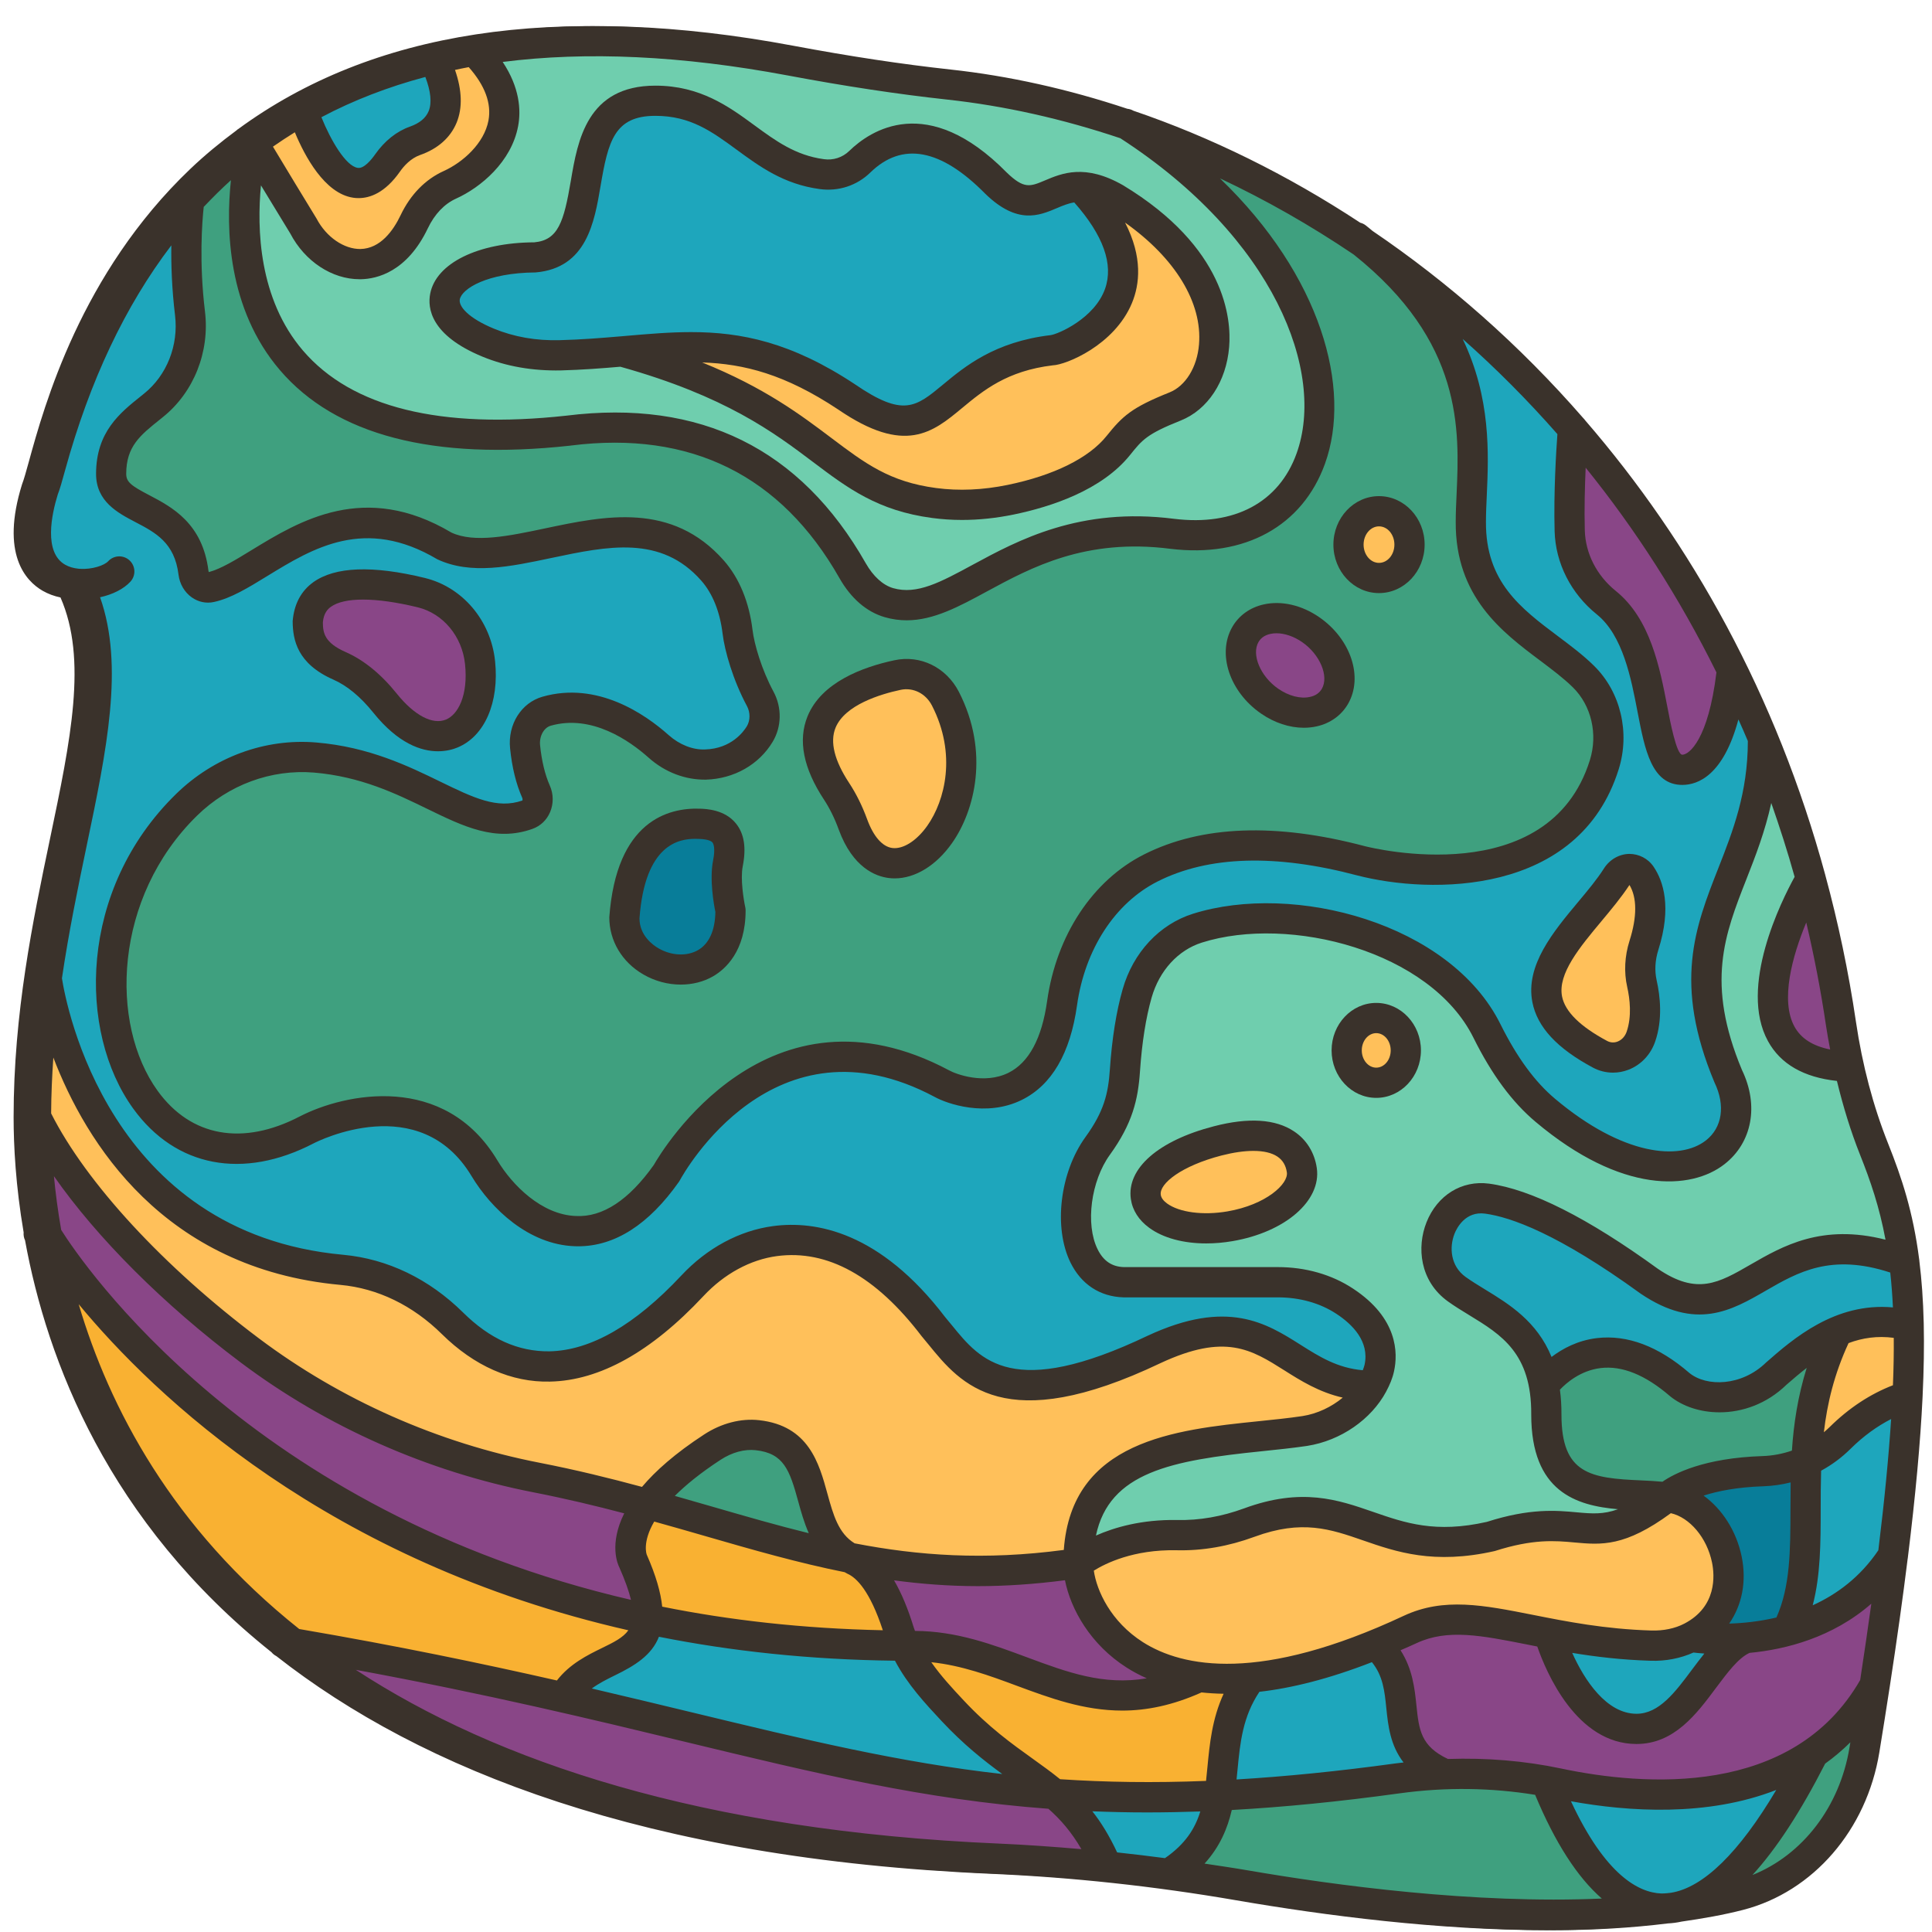 <svg xmlns="http://www.w3.org/2000/svg" xmlns:xlink="http://www.w3.org/1999/xlink" width="256" zoomAndPan="magnify" viewBox="0 0 192 192" height="256" preserveAspectRatio="xMidYMid meet" version="1.0"><defs><clipPath id="3453ccae69"><path d="M 1 2 L 190.5 2 L 190.5 192 L 1 192 Z M 1 2 " clip-rule="nonzero"/></clipPath><clipPath id="6f216fb3e5"><path d="M 2 2 L 191.219 2 L 191.219 192 L 2 192 Z M 2 2 " clip-rule="nonzero"/></clipPath></defs><path fill="#1ea6bc" d="M 188.984 131.715 C 188.938 129.312 188.773 127.223 188.535 125.363 C 187.949 120.707 186.82 117.477 185.516 114.203 C 184.465 111.547 183.641 108.797 183.023 106.004 C 182.707 104.609 182.453 103.199 182.242 101.785 C 181.508 96.801 180.504 91.98 179.227 87.34 C 177.906 82.504 176.312 77.863 174.48 73.406 C 173.523 71.078 172.5 68.793 171.406 66.574 C 167.051 57.668 161.691 49.664 155.598 42.621 C 149.141 35.145 141.863 28.762 134.102 23.582 C 126.789 18.715 119.059 14.93 111.176 12.305 C 111.176 12.289 111.164 12.289 111.164 12.289 C 105.352 10.352 99.453 9.043 93.582 8.398 C 88.301 7.828 83.047 7.004 77.805 6.012 C 65.363 3.684 55.035 3.625 46.445 5.078 C 45.066 5.32 43.73 5.59 42.438 5.906 C 37.469 7.105 33.133 8.848 29.379 10.953 C 27.59 11.941 25.926 13.008 24.395 14.148 C 22.039 15.891 19.965 17.77 18.121 19.723 C 7.086 31.465 4.668 45.969 3.633 48.582 C 1.473 55.504 4.203 57.789 7.027 58.012 C 11.754 67.383 6.352 80.461 3.918 97.207 C 3.918 97.207 3.918 97.207 3.918 97.223 C 3.289 101.562 2.852 106.156 2.852 111.008 C 2.852 112.719 2.852 116.969 3.828 122.613 C 5.719 133.664 11.379 150.062 28.133 163.262 C 42.242 174.391 64.234 183.25 98.508 184.723 C 102.109 184.871 105.715 185.129 109.301 185.504 C 111.359 185.699 113.414 185.938 115.457 186.207 C 118.008 186.539 120.543 186.93 123.082 187.363 C 134.312 189.285 151.273 191.402 165.16 189.648 C 165.355 189.633 165.535 189.602 165.699 189.57 C 167.938 189.285 170.098 188.883 172.141 188.355 C 178.535 186.688 183.398 180.996 184.57 173.91 C 184.93 171.688 185.277 169.539 185.59 167.496 C 186.312 162.754 186.914 158.488 187.391 154.645 L 187.391 154.629 C 188.172 148.293 188.652 143.082 188.863 138.711 C 189 136.098 189.027 133.785 188.984 131.715 Z M 188.984 131.715 " fill-opacity="1" fill-rule="nonzero"/><path fill="#ffc05a" d="M 139.355 54.125 C 139.355 54.562 139.277 54.988 139.125 55.395 C 138.969 55.801 138.75 56.16 138.465 56.469 C 138.184 56.781 137.855 57.02 137.484 57.191 C 137.109 57.359 136.723 57.441 136.324 57.441 C 135.922 57.441 135.535 57.359 135.16 57.191 C 134.789 57.02 134.461 56.781 134.18 56.469 C 133.895 56.16 133.676 55.801 133.52 55.395 C 133.367 54.988 133.289 54.562 133.289 54.125 C 133.289 53.684 133.367 53.262 133.52 52.855 C 133.676 52.445 133.895 52.09 134.18 51.777 C 134.461 51.465 134.789 51.227 135.16 51.059 C 135.535 50.891 135.922 50.805 136.324 50.805 C 136.723 50.805 137.109 50.891 137.484 51.059 C 137.855 51.227 138.184 51.465 138.465 51.777 C 138.75 52.09 138.969 52.445 139.125 52.855 C 139.277 53.262 139.355 53.684 139.355 54.125 Z M 139.355 54.125 " fill-opacity="1" fill-rule="nonzero"/><path fill="#ffc05a" d="M 93.238 69.441 C 98.898 80.492 87.715 91.98 84.051 81.934 C 83.629 80.777 83.09 79.668 82.43 78.66 C 77.223 70.762 84.172 68.016 88.48 67.082 C 90.355 66.676 92.293 67.609 93.238 69.441 Z M 93.238 69.441 " fill-opacity="1" fill-rule="nonzero"/><path fill="#ffc05a" d="M 188.984 131.715 C 189.027 133.785 189 136.098 188.863 138.711 C 186.027 139.582 183.746 141.309 182.137 142.902 C 181.148 143.891 180.008 144.656 178.789 145.199 C 178.984 141.176 179.633 136.879 181.852 132.328 C 183.941 131.414 186.297 131.039 188.984 131.715 Z M 188.984 131.715 " fill-opacity="1" fill-rule="nonzero"/><path fill="#6fceae" d="M 185.516 114.203 C 186.82 117.477 187.949 120.707 188.535 125.363 C 174.617 120.137 172.816 133.859 163.164 127.312 C 155.418 121.684 150.359 119.566 147.07 119.113 C 142.387 118.5 140.121 125.285 144.055 128.125 C 147.176 130.363 151.664 131.773 152.715 137.66 C 152.879 138.516 152.969 139.492 152.957 140.574 C 152.957 149.719 159.816 148.215 164.965 148.789 C 157.145 154.84 156.918 149.66 147.371 152.707 C 136.023 155.273 133.605 147.57 123.426 151.324 C 121.102 152.164 118.668 152.602 116.223 152.555 C 109.828 152.438 106.418 155.348 106.418 155.348 C 106.418 142.629 119.824 143.562 128.938 142.211 C 131.742 141.773 134.387 140.004 135.648 137.719 C 137.133 135.121 136.816 131.895 132.914 129.324 C 130.918 128.004 128.59 127.434 126.25 127.434 L 110.922 127.434 C 105.398 127.27 104.961 118.59 108.371 113.875 C 110.336 111.172 110.891 109.129 111.074 106.395 C 111.297 103.062 111.762 100.57 112.289 98.723 C 113.176 95.613 115.41 93.152 118.277 92.25 C 128.172 89.129 142.551 93.391 147.039 102.445 C 148.543 105.449 150.375 108.273 152.852 110.344 C 165.582 121.051 174.617 114.383 171.016 106.922 C 164.59 91.543 174.586 87.309 174.48 73.406 C 176.312 77.863 177.906 82.504 179.227 87.34 C 179.227 87.34 168.645 105.449 183.023 106.004 C 183.641 108.797 184.465 111.547 185.516 114.203 Z M 138.996 104.383 C 138.996 102.613 137.672 101.172 136.051 101.172 C 134.43 101.172 133.109 102.613 133.109 104.383 C 133.109 106.156 134.43 107.598 136.051 107.598 C 137.672 107.598 138.996 106.156 138.996 104.383 Z M 121.504 121.863 C 125.785 121.129 128.996 118.633 128.652 116.293 C 128.32 113.949 126.129 111.875 120.305 113.379 C 116.086 114.477 112.812 116.605 113.145 118.949 C 113.488 121.293 117.227 122.598 121.504 121.863 Z M 121.504 121.863 " fill-opacity="1" fill-rule="nonzero"/><path fill="#894687" d="M 187.391 154.645 C 186.914 158.488 186.312 162.754 185.59 167.496 C 183.941 170.426 181.852 172.633 179.496 174.238 L 179.496 174.254 C 171.691 179.633 160.988 178.672 154.098 177.227 C 153.691 177.137 153.27 177.062 152.867 176.988 C 149.547 176.387 146.184 176.164 142.836 176.312 C 136.023 173.383 140.691 167.723 136.023 163.43 C 137.117 162.977 138.258 162.48 139.445 161.926 C 143.395 160.094 147.52 161.234 153.211 162.332 C 153.211 162.332 155.867 171.824 161.918 171.824 C 167.082 171.824 169.047 164.133 172.801 162.781 L 172.801 162.766 C 174.047 162.664 175.43 162.438 176.871 162.062 C 180.562 161.07 184.57 158.969 187.391 154.645 Z M 187.391 154.645 " fill-opacity="1" fill-rule="nonzero"/><path fill="#3fa07f" d="M 185.59 167.496 C 185.277 169.539 184.93 171.688 184.57 173.91 C 183.398 180.996 178.535 186.688 172.141 188.355 C 170.098 188.883 167.938 189.285 165.699 189.57 C 169.527 188.895 174.152 184.812 179.496 174.254 L 179.496 174.238 C 181.852 172.633 183.941 170.426 185.59 167.496 Z M 185.59 167.496 " fill-opacity="1" fill-rule="nonzero"/><path fill="#894687" d="M 182.242 101.785 C 182.453 103.199 182.707 104.609 183.023 106.004 C 168.645 105.449 179.227 87.34 179.227 87.34 C 180.504 91.98 181.508 96.801 182.242 101.785 Z M 182.242 101.785 " fill-opacity="1" fill-rule="nonzero"/><path fill="#3fa07f" d="M 181.852 132.328 C 179.633 136.879 178.984 141.176 178.789 145.199 C 177.441 145.828 175.984 146.16 174.496 146.203 C 167.398 146.43 164.965 148.789 164.965 148.789 C 159.816 148.215 152.957 149.719 152.957 140.574 C 152.969 139.492 152.879 138.516 152.715 137.66 C 152.715 137.66 157.895 130.406 166.195 137.586 C 168.434 139.418 172.785 139.445 175.832 136.488 C 177.574 134.957 179.555 133.32 181.852 132.328 Z M 181.852 132.328 " fill-opacity="1" fill-rule="nonzero"/><path fill="#087d99" d="M 178.789 145.199 C 178.492 151.609 179.348 157.301 176.871 162.062 C 175.43 162.438 174.047 162.664 172.801 162.766 C 169.648 163.055 167.367 162.676 167.367 162.676 C 174.184 159.117 170.488 149.223 164.965 148.789 C 164.965 148.789 167.398 146.43 174.496 146.203 C 175.984 146.16 177.441 145.828 178.789 145.199 Z M 178.789 145.199 " fill-opacity="1" fill-rule="nonzero"/><path fill="#1ea6bc" d="M 172.801 162.766 L 172.801 162.781 C 169.047 164.133 167.082 171.824 161.918 171.824 C 155.867 171.824 153.211 162.332 153.211 162.332 C 156.121 162.887 159.441 163.43 163.344 163.547 C 164.727 163.594 166.121 163.34 167.367 162.676 C 167.367 162.676 169.648 163.055 172.801 162.766 Z M 172.801 162.766 " fill-opacity="1" fill-rule="nonzero"/><path fill="#894687" d="M 171.406 66.574 C 170.461 75.102 167.801 76.5 166.465 76.5 C 162.621 76.5 164.621 64.484 158.914 59.891 C 156.785 58.18 155.355 55.641 155.281 52.742 C 155.148 47.996 155.598 42.621 155.598 42.621 C 161.691 49.664 167.051 57.668 171.406 66.574 Z M 171.406 66.574 " fill-opacity="1" fill-rule="nonzero"/><path fill="#ffc05a" d="M 164.965 148.789 C 170.488 149.223 174.184 159.117 167.367 162.676 C 166.121 163.34 164.727 163.594 163.344 163.547 C 159.441 163.43 156.121 162.887 153.211 162.332 C 147.52 161.234 143.395 160.094 139.445 161.926 C 138.258 162.48 137.117 162.977 136.023 163.43 C 131.16 165.41 127.047 166.418 123.578 166.719 C 121.672 166.91 119.973 166.867 118.441 166.656 C 109.258 165.484 106.418 158.457 106.418 155.348 C 106.418 155.348 109.828 152.438 116.223 152.555 C 118.668 152.602 121.102 152.164 123.426 151.324 C 133.605 147.57 136.023 155.273 147.371 152.707 C 156.918 149.66 157.145 154.84 164.965 148.789 Z M 164.965 148.789 " fill-opacity="1" fill-rule="nonzero"/><path fill="#3fa07f" d="M 152.867 176.988 C 153.059 177.047 157.398 190.383 165.16 189.648 C 151.273 191.402 134.312 189.285 123.082 187.363 C 120.543 186.93 118.008 186.539 115.457 186.207 C 118.969 183.973 120.004 181.312 120.453 178.445 C 125.828 178.176 131.668 177.633 138.199 176.734 C 139.746 176.523 141.293 176.371 142.836 176.312 C 146.184 176.164 149.547 176.387 152.867 176.988 Z M 152.867 176.988 " fill-opacity="1" fill-rule="nonzero"/><path fill="#ffc05a" d="M 162.383 86.98 C 163.195 88.195 163.793 90.344 162.652 93.945 C 162.262 95.18 162.172 96.484 162.457 97.762 C 162.773 99.172 163 101.184 162.352 103.031 C 161.738 104.789 159.832 105.602 158.285 104.773 C 147.086 98.781 156.469 92.598 159.949 87.113 C 160.535 86.199 161.766 86.078 162.383 86.98 Z M 162.383 86.98 " fill-opacity="1" fill-rule="nonzero"/><path fill="#3fa07f" d="M 156.648 67.246 C 158.871 69.441 159.68 72.895 158.719 75.988 C 154.141 90.613 134.535 85.555 134.535 85.555 C 124.75 82.957 118.098 84.008 113.656 86.258 C 108.789 88.723 105.652 93.902 104.828 99.699 C 103.176 111.426 94.543 108.633 92.895 107.703 C 75.328 98.332 65.527 116.578 65.527 116.578 C 58.172 127.027 50.41 121.066 47.422 116.098 C 41.492 106.23 29.77 112.281 29.77 112.281 C 11.98 121.531 2.957 94.531 17.82 79.98 C 21.285 76.59 25.941 74.906 30.594 75.281 C 40.953 76.152 45.785 83.074 51.699 80.957 C 52.57 80.645 52.945 79.578 52.555 78.676 C 51.895 77.203 51.594 75.551 51.461 74.215 C 51.297 72.625 52.18 71.078 53.605 70.688 C 58.41 69.32 62.719 72.367 64.73 74.172 C 66.035 75.344 67.703 76.031 69.398 75.988 C 72.043 75.898 73.875 74.457 74.789 72.953 C 75.418 71.902 75.418 70.551 74.832 69.457 C 73.59 67.145 72.777 64.41 72.582 62.789 C 72.312 60.52 71.531 58.344 70.09 56.707 C 62.375 47.953 50.453 57.547 43.383 54.23 C 32.457 47.727 25.387 57.23 20.223 58.359 C 19.395 58.539 18.629 57.848 18.508 56.934 C 17.641 49.812 10.328 51.254 10.328 47.098 C 10.328 43.461 12.43 41.977 14.547 40.277 C 17.16 38.176 18.602 34.676 18.164 31.148 C 17.367 24.633 18.121 19.723 18.121 19.723 C 19.965 17.77 22.039 15.891 24.395 14.148 C 24.395 14.148 15.477 47.199 55.707 42.801 C 59.719 42.305 74.652 40.234 84.008 56.723 C 84.863 58.207 86.078 59.441 87.625 59.891 C 94.543 61.887 100.25 51.074 115.77 53.059 C 134.609 55.371 137.477 29.152 111.176 12.305 C 119.059 14.93 126.789 18.715 134.102 23.582 L 134.086 23.594 C 148.016 34.242 145.449 45.293 145.449 51.855 C 145.391 60.762 152.566 63.223 156.648 67.246 Z M 139.355 54.125 C 139.355 52.293 138.004 50.805 136.324 50.805 C 134.656 50.805 133.289 52.293 133.289 54.125 C 133.289 55.957 134.656 57.441 136.324 57.441 C 138.004 57.441 139.355 55.957 139.355 54.125 Z M 131.938 69.199 C 133.078 67.246 132 64.273 129.551 62.578 C 127.09 60.883 124.18 61.09 123.051 63.059 C 121.91 65.012 122.992 67.969 125.453 69.68 C 127.902 71.379 130.812 71.168 131.938 69.199 Z M 84.051 81.934 C 87.715 91.98 98.898 80.492 93.238 69.441 C 92.293 67.609 90.355 66.676 88.48 67.082 C 84.172 68.016 77.223 70.762 82.43 78.66 C 83.09 79.668 83.629 80.777 84.051 81.934 Z M 71.621 85.793 C 72.25 82.566 70.629 81.934 68.785 81.875 C 65.617 81.77 61.91 83.375 61.34 91.152 C 61.34 97.207 71.875 99.156 71.875 90.477 C 71.875 90.477 71.246 87.656 71.621 85.793 Z M 71.621 85.793 " fill-opacity="1" fill-rule="nonzero"/><path fill="#ffc05a" d="M 138.996 104.383 C 138.996 104.809 138.918 105.219 138.77 105.613 C 138.621 106.008 138.41 106.355 138.133 106.656 C 137.855 106.957 137.539 107.191 137.18 107.352 C 136.816 107.516 136.441 107.598 136.051 107.598 C 135.66 107.598 135.285 107.516 134.926 107.352 C 134.566 107.191 134.246 106.957 133.973 106.656 C 133.695 106.355 133.484 106.008 133.332 105.613 C 133.184 105.219 133.109 104.809 133.109 104.383 C 133.109 103.957 133.184 103.547 133.332 103.152 C 133.484 102.762 133.695 102.414 133.973 102.113 C 134.246 101.809 134.566 101.578 134.926 101.414 C 135.285 101.25 135.66 101.172 136.051 101.172 C 136.441 101.172 136.816 101.25 137.18 101.414 C 137.539 101.578 137.855 101.809 138.133 102.113 C 138.41 102.414 138.621 102.762 138.77 103.152 C 138.918 103.547 138.996 103.957 138.996 104.383 Z M 138.996 104.383 " fill-opacity="1" fill-rule="nonzero"/><path fill="#ffc05a" d="M 113.984 134.102 C 125.844 128.59 126.863 137.75 135.648 137.719 C 134.387 140.004 131.742 141.773 128.938 142.211 C 119.824 143.562 106.418 142.629 106.418 155.348 C 97.684 156.672 90.492 156.145 83.66 154.793 C 78.496 152.016 81.621 143.426 74.562 142.629 C 73.004 142.449 71.41 142.93 70.074 143.816 C 66.832 145.934 64.836 147.84 63.648 149.465 C 60.199 148.516 56.566 147.602 52.617 146.836 C 42.422 144.852 32.652 140.617 24.109 134.207 C 13.449 126.203 6.066 117.555 2.852 111.008 C 2.852 106.156 3.289 101.562 3.918 97.223 C 4.023 97.957 7.867 123.859 33.25 126.203 C 37.363 126.578 41.191 128.484 44.254 131.52 C 48.715 135.934 56.879 139.777 68.078 127.777 C 70.316 125.391 73.199 123.754 76.305 123.336 C 80.508 122.777 86.168 124.145 92.008 131.805 C 95.219 135.586 98.344 141.562 113.984 134.102 Z M 113.984 134.102 " fill-opacity="1" fill-rule="nonzero"/><path fill="#894687" d="M 129.551 62.578 C 132 64.273 133.078 67.246 131.938 69.199 C 130.812 71.168 127.902 71.379 125.453 69.68 C 122.992 67.969 121.91 65.012 123.051 63.059 C 124.18 61.09 127.09 60.883 129.551 62.578 Z M 129.551 62.578 " fill-opacity="1" fill-rule="nonzero"/><path fill="#ffc05a" d="M 128.652 116.293 C 128.996 118.633 125.785 121.129 121.504 121.863 C 117.227 122.598 113.488 121.293 113.145 118.949 C 112.812 116.605 116.086 114.477 120.305 113.379 C 126.129 111.875 128.32 113.949 128.652 116.293 Z M 128.652 116.293 " fill-opacity="1" fill-rule="nonzero"/><path fill="#f9b132" d="M 123.578 166.719 L 123.578 166.73 C 120.664 170.59 121.055 174.676 120.453 178.445 C 114.496 178.715 109.137 178.641 104.047 178.281 C 101.227 175.891 97.879 174.211 93.945 170.004 C 92.098 168.039 90.266 166.055 89.172 163.562 C 89.41 163.562 89.664 163.562 89.906 163.562 C 100.414 163.562 106.855 172.137 118.441 166.672 L 118.441 166.656 C 119.973 166.867 121.672 166.91 123.578 166.719 Z M 123.578 166.719 " fill-opacity="1" fill-rule="nonzero"/><path fill="#6fceae" d="M 111.176 12.305 C 137.477 29.152 134.609 55.371 115.77 53.059 C 100.25 51.074 94.543 61.887 87.625 59.891 C 86.078 59.441 84.863 58.207 84.008 56.723 C 74.652 40.234 59.719 42.305 55.707 42.801 C 15.477 47.199 24.395 14.148 24.395 14.148 C 26.824 18.188 27.531 19.344 29.453 22.5 C 31.57 26.555 37.336 28.551 40.441 22.035 C 41.223 20.398 42.422 19.074 43.984 18.371 C 47.664 16.703 52.676 11.434 46.445 5.078 C 55.035 3.625 65.363 3.684 77.805 6.012 C 83.047 7.004 88.301 7.828 93.582 8.398 C 99.453 9.043 105.352 10.352 111.164 12.289 C 111.164 12.289 111.176 12.289 111.176 12.305 Z M 116.07 40.383 C 121.16 38.355 123.125 27.574 110.156 19.723 C 108.746 18.926 107.621 18.625 106.676 18.594 C 103.266 18.504 102.035 21.852 98.254 18.188 C 91.648 11.477 87.098 13.758 84.727 16.07 C 83.707 17.078 82.293 17.484 80.93 17.305 C 74.055 16.355 71.832 10.004 64.414 10.004 C 53.984 10.004 60.707 24.84 52.391 25.578 C 43.668 25.637 39.871 30.789 47.797 34.047 C 50.078 34.992 52.543 35.367 54.973 35.309 C 57.164 35.246 59.176 35.082 61.066 34.918 L 61.066 34.934 C 81.184 40.473 81.141 48.523 92.113 49.992 C 94.648 50.324 97.215 50.176 99.707 49.664 C 103.086 48.973 107.859 47.457 110.426 44.273 C 111.809 42.531 112.469 41.824 116.07 40.383 Z M 116.07 40.383 " fill-opacity="1" fill-rule="nonzero"/><path fill="#894687" d="M 118.441 166.656 L 118.441 166.672 C 106.855 172.137 100.414 163.562 89.906 163.562 C 89.664 163.562 89.41 163.562 89.172 163.562 C 88.961 163.113 88.793 162.648 88.645 162.168 C 87.742 159.18 86.332 155.996 84.098 155.02 C 83.945 154.961 83.797 154.883 83.66 154.793 C 90.492 156.145 97.684 156.672 106.418 155.348 C 106.418 158.457 109.258 165.484 118.441 166.656 Z M 118.441 166.656 " fill-opacity="1" fill-rule="nonzero"/><path fill="#ffc05a" d="M 110.156 19.723 C 123.125 27.574 121.16 38.355 116.07 40.383 C 112.469 41.824 111.809 42.531 110.426 44.273 C 107.859 47.457 103.086 48.973 99.707 49.664 C 97.215 50.176 94.648 50.324 92.113 49.992 C 81.141 48.523 81.184 40.473 61.066 34.934 L 61.066 34.918 C 68.664 34.273 74.562 33.598 83.406 39.438 C 93.434 46.316 91.902 36.211 103.867 34.797 C 105.352 34.754 116.973 29.633 106.676 18.594 C 107.621 18.625 108.746 18.926 110.156 19.723 Z M 110.156 19.723 " fill-opacity="1" fill-rule="nonzero"/><path fill="#894687" d="M 109.301 185.488 L 109.301 185.504 C 105.715 185.129 102.109 184.871 98.508 184.723 C 64.234 183.25 42.242 174.391 28.133 163.262 C 38.594 165.035 47.453 166.898 55.289 168.699 C 74.73 173.145 87.91 177.152 104.047 178.281 C 106.059 179.961 107.801 181.988 109.301 185.488 Z M 109.301 185.488 " fill-opacity="1" fill-rule="nonzero"/><path fill="#f9b132" d="M 88.645 162.168 C 88.793 162.648 88.961 163.113 89.172 163.562 C 79.789 163.52 71.305 162.559 63.648 160.949 C 63.754 159.613 63.363 157.781 62.207 155.152 C 62.207 155.152 61.066 152.977 63.648 149.465 C 70.734 151.414 77.039 153.488 83.66 154.793 C 83.797 154.883 83.945 154.961 84.098 155.02 C 86.332 155.996 87.742 159.18 88.645 162.168 Z M 88.645 162.168 " fill-opacity="1" fill-rule="nonzero"/><path fill="#3fa07f" d="M 74.562 142.629 C 81.621 143.426 78.496 152.016 83.66 154.793 C 77.039 153.488 70.734 151.414 63.648 149.465 C 64.836 147.84 66.832 145.934 70.074 143.816 C 71.41 142.93 73.004 142.449 74.562 142.629 Z M 74.562 142.629 " fill-opacity="1" fill-rule="nonzero"/><path fill="#087d99" d="M 68.785 81.875 C 70.629 81.934 72.25 82.566 71.621 85.793 C 71.246 87.656 71.875 90.477 71.875 90.477 C 71.875 99.156 61.34 97.207 61.34 91.152 C 61.91 83.375 65.617 81.77 68.785 81.875 Z M 68.785 81.875 " fill-opacity="1" fill-rule="nonzero"/><path fill="#894687" d="M 62.207 155.152 C 63.363 157.781 63.754 159.613 63.648 160.949 C 21.406 152.09 4.445 123.664 3.828 122.613 C 2.852 116.969 2.852 112.719 2.852 111.008 C 6.066 117.555 13.449 126.203 24.109 134.207 C 32.652 140.617 42.422 144.852 52.617 146.836 C 56.566 147.602 60.199 148.516 63.648 149.465 C 61.066 152.977 62.207 155.152 62.207 155.152 Z M 62.207 155.152 " fill-opacity="1" fill-rule="nonzero"/><path fill="#f9b132" d="M 63.648 160.949 C 63.289 165.336 57.602 164.539 55.289 168.699 C 47.453 166.898 38.594 165.035 28.133 163.262 C 11.379 150.062 5.719 133.664 3.828 122.613 C 4.445 123.664 21.406 152.09 63.648 160.949 Z M 63.648 160.949 " fill-opacity="1" fill-rule="nonzero"/><path fill="#894687" d="M 46.988 65.852 C 47.723 72.789 42.527 76.078 37.559 69.891 C 36.285 68.312 34.797 66.949 33.012 66.168 C 30.145 64.906 29.875 63.18 29.875 61.723 C 30.277 57.066 36.734 57.816 41.148 58.898 C 44.238 59.648 46.625 62.414 46.988 65.852 Z M 46.988 65.852 " fill-opacity="1" fill-rule="nonzero"/><path fill="#ffc05a" d="M 46.445 5.078 C 52.676 11.434 47.664 16.703 43.984 18.371 C 42.422 19.074 41.223 20.398 40.441 22.035 C 37.336 28.551 31.57 26.555 29.453 22.5 C 27.531 19.344 26.824 18.188 24.395 14.148 C 25.926 13.008 27.59 11.941 29.379 10.953 C 29.543 11.508 33.297 22.605 37.785 16.207 C 38.492 15.199 39.422 14.375 40.531 14 C 42.469 13.309 45.109 11.371 42.438 5.906 C 43.73 5.59 45.066 5.32 46.445 5.078 Z M 46.445 5.078 " fill-opacity="1" fill-rule="nonzero"/><g clip-path="url(#3453ccae69)"><path fill="#3a322b" d="M 190.344 138.766 C 190.473 136.109 190.508 133.746 190.461 131.621 C 190.457 131.559 190.465 131.5 190.453 131.441 C 190.402 129.176 190.254 127.176 190.031 125.371 C 190.031 125.289 190.016 125.211 190 125.129 C 189.398 120.414 188.27 117.039 186.918 113.641 C 185.434 109.914 184.359 105.848 183.727 101.559 C 182.984 96.52 181.953 91.668 180.684 86.988 C 180.68 86.973 180.676 86.957 180.672 86.941 C 175.824 69.094 167.352 53.953 156.816 41.781 C 156.758 41.695 156.695 41.621 156.621 41.547 C 150.27 34.25 143.18 28.035 135.684 22.953 C 135.449 22.766 135.246 22.578 135 22.395 C 134.836 22.266 134.648 22.18 134.457 22.133 C 127.199 17.352 119.586 13.617 111.918 11.004 C 111.727 10.891 111.52 10.832 111.312 10.809 C 105.438 8.855 99.539 7.539 93.75 6.91 C 88.918 6.383 83.789 5.609 78.078 4.539 C 55.238 0.258 36.977 3.062 23.664 12.832 C 23.652 12.84 23.641 12.844 23.629 12.852 C 23.625 12.852 23.621 12.852 23.617 12.855 C 23.578 12.879 23.559 12.914 23.523 12.941 C 21.914 14.133 20.359 15.406 18.895 16.805 C 8.016 27.188 4.398 40.312 2.855 45.922 C 2.598 46.852 2.375 47.66 2.191 48.129 C 0.035 55.059 2.551 57.734 4.238 58.711 C 4.789 59.027 5.391 59.246 6.012 59.375 C 8.699 65.508 7.039 73.469 4.949 83.453 C 3.262 91.527 1.352 100.68 1.352 111.027 C 1.352 113.875 1.559 117.84 2.348 122.469 C 2.328 122.734 2.363 123.004 2.488 123.258 C 4.664 135.188 10.758 151.25 26.98 164.195 C 27.113 164.359 27.281 164.488 27.469 164.586 C 41.883 175.891 64.133 184.734 98.449 186.215 C 106.531 186.562 114.734 187.449 122.828 188.844 C 131.805 190.391 142.992 191.82 153.672 191.82 C 157.574 191.82 161.391 191.598 165.023 191.148 C 165.484 191.125 165.941 191.066 166.398 190.965 C 168.512 190.66 170.578 190.301 172.512 189.801 C 179.473 188.004 184.781 181.859 186.047 174.152 C 186.418 171.895 186.754 169.746 187.074 167.672 C 187.074 167.664 187.074 167.66 187.078 167.652 C 187.797 162.965 188.387 158.734 188.863 154.906 C 188.863 154.895 188.863 154.887 188.867 154.875 C 189.652 148.562 190.125 143.332 190.34 138.918 C 190.344 138.867 190.344 138.816 190.344 138.766 Z M 165.328 188.102 C 165.203 188.117 165.07 188.129 164.945 188.145 C 164.75 188.16 164.555 188.176 164.363 188.172 C 162.125 188.082 158.82 186.355 155.402 179.008 C 161.105 180.043 168.938 180.566 175.805 177.883 C 172.109 184.121 168.535 187.602 165.328 188.102 Z M 154.406 175.75 C 150.766 174.984 147.004 174.676 143.176 174.805 C 140.48 173.543 140.293 171.91 140.039 169.473 C 139.871 167.82 139.664 165.863 138.465 164 C 139 163.766 139.523 163.547 140.074 163.285 C 143.141 161.863 146.469 162.523 151.082 163.438 C 151.398 163.5 151.727 163.566 152.055 163.629 C 152.941 166.184 155.949 173.316 161.914 173.316 C 165.66 173.316 167.883 170.336 169.844 167.703 C 170.98 166.184 172.051 164.754 173.148 164.262 C 176.773 163.918 181.398 162.734 185.25 159.375 C 184.922 161.758 184.551 164.281 184.141 166.961 C 177.426 178.637 162.656 177.496 154.406 175.75 Z M 115.055 184.66 C 113.469 184.453 111.883 184.258 110.301 184.09 C 109.531 182.457 108.715 181.113 107.836 180.004 C 109.605 180.074 111.41 180.117 113.273 180.117 C 114.988 180.117 116.754 180.082 118.566 180.02 C 118.039 181.742 117.062 183.273 115.055 184.66 Z M 104.633 176.816 C 103.758 176.109 102.852 175.453 101.906 174.777 C 99.867 173.316 97.555 171.664 95.043 168.98 C 93.918 167.777 92.777 166.543 91.832 165.188 C 94.855 165.508 97.621 166.523 100.305 167.52 C 103.605 168.742 106.973 169.996 110.816 169.996 C 113.219 169.996 115.816 169.48 118.688 168.191 C 119.383 168.266 120.109 168.312 120.883 168.324 C 119.734 170.816 119.492 173.316 119.277 175.586 C 119.234 176.066 119.188 176.531 119.137 176.984 C 113.926 177.191 109.16 177.117 104.633 176.816 Z M 172.395 106.34 C 168.781 97.691 170.668 92.898 172.848 87.348 C 173.734 85.09 174.684 82.641 175.305 79.801 C 176.145 82.195 176.93 84.633 177.625 87.141 C 176.316 89.523 172.031 98.09 174.977 103.465 C 176.227 105.746 178.535 107.066 181.828 107.422 C 182.445 109.965 183.203 112.43 184.129 114.754 C 185.16 117.352 186.055 119.934 186.66 123.199 C 180.336 121.59 176.453 123.824 173.27 125.66 C 170.059 127.512 167.941 128.738 164.047 126.098 C 157.082 121.039 151.438 118.191 147.266 117.629 C 144.543 117.27 142.109 118.781 141.039 121.477 C 140.07 123.926 140.352 127.309 143.18 129.34 C 143.84 129.812 144.559 130.25 145.293 130.699 C 148.484 132.648 151.496 134.488 151.453 140.57 C 151.453 148.254 155.926 149.629 160.074 149.984 C 158.621 150.516 157.488 150.43 156.031 150.297 C 153.938 150.102 151.336 149.867 147.039 151.242 C 141.941 152.398 138.922 151.352 135.73 150.246 C 132.25 149.043 128.645 147.793 122.906 149.906 C 120.707 150.711 118.477 151.109 116.25 151.055 C 112.723 151 110.02 151.793 108.195 152.602 C 109.516 146.297 115.727 145.137 124.664 144.223 C 126.242 144.059 127.727 143.906 129.168 143.695 C 132.562 143.164 135.551 141.035 137.012 138.332 C 137.02 138.316 137.031 138.305 137.035 138.285 C 137.383 137.637 137.668 136.969 137.82 136.266 C 138.211 134.461 138.203 130.992 133.746 128.062 C 131.621 126.66 129.031 125.922 126.258 125.922 L 110.969 125.922 C 109.781 125.891 108.926 125.305 108.352 124.141 C 107.133 121.66 107.695 117.363 109.582 114.758 C 111.812 111.672 112.379 109.305 112.57 106.484 C 112.762 103.621 113.156 101.145 113.73 99.129 C 114.496 96.457 116.363 94.414 118.727 93.672 C 127.449 90.918 141.43 94.52 145.699 103.113 C 147.527 106.789 149.551 109.527 151.887 111.492 C 160.457 118.703 167.348 118.266 170.641 115.707 C 173.418 113.551 174.094 109.844 172.395 106.34 Z M 175.82 160.746 C 174.09 161.152 172.469 161.312 171.121 161.352 C 172.398 159.508 172.871 157.176 172.363 154.691 C 171.844 152.137 170.414 149.957 168.578 148.633 C 169.934 148.195 171.871 147.789 174.543 147.703 C 175.461 147.672 176.359 147.539 177.234 147.32 C 177.219 148.238 177.215 149.145 177.215 150.027 C 177.211 154.113 177.191 157.676 175.82 160.746 Z M 112.867 163.199 C 109.664 161.16 108.266 158.082 107.984 156.09 C 109.125 155.375 111.914 153.977 116.191 154.062 C 118.789 154.129 121.395 153.664 123.938 152.727 C 128.68 150.984 131.492 151.957 134.746 153.086 C 138.039 154.227 141.77 155.512 147.828 154.141 C 151.664 152.914 153.836 153.113 155.758 153.289 C 158.43 153.531 160.762 153.738 165.324 150.379 C 167.203 150.809 168.914 152.812 169.422 155.293 C 169.68 156.551 169.922 159.656 166.672 161.352 C 165.738 161.84 164.586 162.074 163.395 162.039 C 158.758 161.898 154.992 161.152 151.668 160.492 C 146.695 159.508 142.766 158.727 138.809 160.566 C 124.496 167.273 116.801 165.695 112.867 163.199 Z M 65.09 159.668 C 64.945 158.277 64.473 156.594 63.555 154.5 C 63.547 154.48 63.086 153.285 64.297 151.211 C 66.02 151.691 67.719 152.176 69.383 152.66 C 74.121 154.031 78.602 155.316 83.219 156.242 C 83.32 156.289 83.398 156.352 83.5 156.398 C 84.41 156.793 85.738 158.121 87.012 162.012 C 79.062 161.848 71.762 161.012 65.09 159.668 Z M 66.34 148.66 C 67.422 147.586 68.879 146.387 70.891 145.074 C 72.027 144.332 73.27 143.992 74.395 144.121 C 77.172 144.43 77.75 146.086 78.613 149.23 C 78.887 150.227 79.191 151.316 79.652 152.367 C 76.547 151.602 73.445 150.707 70.223 149.773 C 68.941 149.406 67.652 149.031 66.34 148.66 Z M 90.086 161.734 C 89.512 159.848 88.859 158.305 88.133 157.055 C 90.805 157.406 93.555 157.629 96.469 157.629 C 99.191 157.629 102.062 157.438 105.117 157.043 C 105.688 159.922 107.645 163.438 111.254 165.73 C 111.844 166.105 112.508 166.465 113.242 166.789 C 108.938 167.52 105.344 166.188 101.348 164.703 C 97.941 163.438 94.379 162.098 90.211 162.078 C 90.172 161.961 90.121 161.852 90.086 161.734 Z M 163.297 165.043 C 164.828 165.098 166.289 164.801 167.578 164.227 C 167.84 164.258 168.199 164.297 168.656 164.328 C 168.242 164.844 167.84 165.379 167.441 165.91 C 165.75 168.176 164.156 170.312 161.914 170.312 C 158.922 170.312 156.723 166.945 155.527 164.262 C 157.844 164.645 160.395 164.953 163.297 165.043 Z M 174.449 144.703 C 168.613 144.891 165.648 146.449 164.492 147.254 C 163.809 147.195 163.121 147.148 162.414 147.121 C 157.332 146.906 154.457 146.496 154.457 140.582 C 154.461 139.688 154.406 138.867 154.305 138.105 C 154.93 137.441 156.348 136.199 158.348 135.957 C 160.48 135.699 162.793 136.633 165.246 138.75 C 166.492 139.77 168.266 140.355 170.168 140.355 C 172.418 140.355 174.852 139.531 176.816 137.617 C 177.48 137.035 178.148 136.469 178.828 135.941 C 177.934 138.801 177.527 141.543 177.355 144.16 C 176.43 144.48 175.449 144.668 174.449 144.703 Z M 187.398 129.93 C 181.652 129.402 177.445 133.074 174.781 135.414 C 172.359 137.77 168.879 137.836 167.176 136.449 C 164.09 133.785 161 132.629 157.996 132.977 C 156.074 133.203 154.562 134.027 153.473 134.852 C 152.027 131.305 149.242 129.594 146.859 128.141 C 146.191 127.73 145.535 127.332 144.934 126.902 C 143.422 125.816 143.289 123.953 143.832 122.59 C 144.043 122.059 144.906 120.344 146.867 120.609 C 149.391 120.949 154.113 122.598 162.324 128.559 C 167.816 132.281 171.352 130.238 174.773 128.262 C 177.953 126.426 181.246 124.535 187.133 126.465 C 187.25 127.539 187.34 128.691 187.398 129.93 Z M 182.988 133.477 C 184.371 132.957 185.852 132.738 187.48 132.953 C 187.488 134.406 187.465 135.965 187.398 137.664 C 185.16 138.527 183.039 139.906 181.082 141.84 C 180.906 142.012 180.723 142.176 180.535 142.336 C 180.863 139.492 181.559 136.555 182.988 133.477 Z M 128.719 140.727 C 127.344 140.934 125.871 141.082 124.363 141.238 C 116.035 142.09 105.777 143.172 104.996 154.031 C 97.113 155.078 90.523 154.598 84.211 153.375 C 82.609 152.398 82.09 150.555 81.508 148.438 C 80.684 145.43 79.66 141.688 74.73 141.137 C 72.914 140.934 70.969 141.438 69.25 142.559 C 66.375 144.434 64.414 146.184 63.082 147.766 C 59.883 146.902 56.547 146.078 52.906 145.367 C 42.797 143.395 33.152 139.121 25.016 133.008 C 15.539 125.895 7.855 117.566 4.359 110.648 C 4.371 108.758 4.453 106.914 4.582 105.098 C 7.809 113.527 15.527 126.078 33.105 127.691 C 36.816 128.031 40.305 129.727 43.199 132.586 C 46.398 135.742 50.121 137.398 53.941 137.301 C 58.875 137.203 64 134.344 69.176 128.812 C 71.254 126.59 73.852 125.18 76.496 124.828 C 81.496 124.168 86.316 126.816 90.863 132.777 C 91.098 133.055 91.328 133.34 91.566 133.629 C 94.738 137.531 99.086 142.867 114.617 135.461 C 121.043 132.469 123.637 134.113 126.918 136.184 C 128.559 137.223 130.363 138.355 132.719 138.895 C 131.609 139.816 130.191 140.5 128.719 140.727 Z M 4.641 116.887 C 8.91 123 15.5 129.617 23.211 135.41 C 31.711 141.793 41.777 146.254 52.328 148.312 C 55.508 148.934 58.473 149.645 61.312 150.395 C 59.785 153.461 60.672 155.465 60.828 155.758 C 61.41 157.078 61.777 158.125 61.984 158.992 C 24.176 150.242 7.473 125.578 5.363 122.23 C 5.027 120.32 4.797 118.531 4.641 116.887 Z M 64.766 162.66 C 71.887 164.078 79.691 164.941 88.223 165.039 C 89.461 167.398 91.234 169.301 92.852 171.031 C 95.043 173.379 97.059 174.965 98.887 176.301 C 88.715 175.16 79.348 172.902 68.16 170.203 C 64.957 169.43 61.617 168.625 58.094 167.801 C 58.793 167.289 59.59 166.883 60.426 166.477 C 62.359 165.535 64.043 164.504 64.766 162.66 Z M 122.266 175.871 C 122.523 173.16 122.785 170.59 124.438 168.129 C 127.609 167.77 131.316 166.859 135.621 165.184 C 136.719 166.547 136.879 168.062 137.055 169.777 C 137.227 171.477 137.434 173.441 138.766 175.152 C 138.512 175.184 138.254 175.207 138 175.242 C 132.23 176.035 127.004 176.551 122.168 176.84 C 122.203 176.512 122.234 176.191 122.266 175.871 Z M 185.949 154.062 C 184.148 156.727 181.82 158.445 179.422 159.531 C 180.203 156.551 180.215 153.355 180.219 150.027 C 180.219 148.75 180.219 147.457 180.262 146.156 C 181.328 145.578 182.316 144.848 183.195 143.973 C 184.473 142.711 185.824 141.738 187.219 141.023 C 186.977 144.754 186.566 149.043 185.949 154.062 Z M 181.16 104.297 C 179.426 103.949 178.254 103.199 177.613 102.023 C 176.184 99.418 177.395 95.008 178.785 91.676 C 179.57 95.027 180.238 98.465 180.758 101.996 C 180.871 102.773 181.02 103.535 181.16 104.297 Z M 156.863 46.48 C 161.781 52.562 166.164 59.363 169.859 66.824 C 169.043 73.508 167.141 75.004 166.465 75.004 C 165.891 75.004 165.25 71.668 164.977 70.242 C 164.23 66.348 163.297 61.5 159.852 58.727 C 157.961 57.199 156.84 55.004 156.777 52.707 C 156.719 50.582 156.777 48.316 156.863 46.48 Z M 77.527 7.492 C 83.312 8.578 88.516 9.363 93.426 9.898 C 99.09 10.516 104.867 11.809 110.617 13.738 C 125.941 23.664 131.043 36.984 128.133 45.066 C 126.379 49.93 121.961 52.297 115.961 51.559 C 106.59 50.367 100.445 53.691 95.965 56.117 C 92.738 57.863 90.406 59.129 88.039 58.449 C 87.023 58.156 86.059 57.277 85.316 55.977 C 78.848 44.586 68.879 39.648 55.555 41.309 C 43.047 42.676 34.242 40.5 29.387 34.84 C 24.984 29.703 24.801 22.715 25.215 18.422 C 26.207 20.059 26.93 21.246 28.125 23.199 C 29.578 25.977 32.277 27.754 35.027 27.75 C 35.066 27.75 35.105 27.75 35.145 27.75 C 36.742 27.719 39.73 27.023 41.801 22.684 C 42.469 21.285 43.438 20.266 44.602 19.738 C 47.035 18.641 50.105 16.094 50.77 12.527 C 51.062 10.961 50.938 8.711 49.234 6.156 C 57.594 5.09 67.023 5.527 77.527 7.492 Z M 28.582 13.145 C 29.562 15.508 31.531 19.219 34.371 19.648 C 34.543 19.676 34.727 19.688 34.922 19.688 C 36.051 19.688 37.543 19.16 39.016 17.066 C 39.422 16.488 40.098 15.734 41.027 15.406 C 42.793 14.789 44.047 13.676 44.656 12.188 C 45.258 10.723 45.195 8.965 44.496 6.949 C 44.953 6.855 45.398 6.754 45.859 6.672 C 47.473 8.488 48.137 10.273 47.82 11.977 C 47.398 14.25 45.281 16.137 43.371 17 C 41.547 17.824 40.066 19.344 39.09 21.391 C 38.371 22.902 37.09 24.711 35.09 24.746 C 33.488 24.758 31.723 23.594 30.738 21.719 C 29.02 18.906 28.27 17.668 26.402 14.574 C 27.113 14.078 27.84 13.602 28.582 13.145 Z M 41.551 7.648 C 42.086 9.062 42.215 10.23 41.879 11.047 C 41.598 11.73 40.977 12.242 40.035 12.578 C 38.703 13.043 37.504 14 36.562 15.34 C 36.18 15.883 35.434 16.793 34.824 16.68 C 33.645 16.5 32.141 13.93 31.223 11.648 C 34.41 9.961 37.855 8.633 41.551 7.648 Z M 22.23 17.906 C 21.719 22.695 21.879 30.684 27.098 36.781 C 32.633 43.25 42.316 45.777 55.898 44.293 C 55.898 44.293 56.051 44.277 56.051 44.273 C 67.914 42.789 76.898 47.227 82.707 57.457 C 83.852 59.477 85.41 60.816 87.211 61.336 C 87.953 61.551 88.676 61.645 89.387 61.645 C 92.066 61.645 94.578 60.285 97.395 58.758 C 101.746 56.402 107.168 53.465 115.59 54.539 C 122.977 55.445 128.723 52.285 130.957 46.082 C 133.641 38.629 130.609 27.441 120.52 17.727 C 125.035 19.852 129.484 22.375 133.801 25.289 C 144.688 33.965 144.32 42.699 144.031 49.113 C 143.988 50.098 143.945 51.016 143.945 51.852 C 143.895 59.312 148.566 62.82 152.324 65.637 C 153.527 66.543 154.664 67.395 155.598 68.312 C 157.43 70.117 158.09 72.957 157.281 75.543 C 153.195 88.613 135.656 84.277 134.926 84.094 C 126.078 81.75 118.691 82.027 112.973 84.914 C 107.863 87.492 104.266 92.938 103.344 99.48 C 102.816 103.211 101.523 105.609 99.496 106.613 C 97.086 107.809 94.258 106.738 93.602 106.371 C 75.605 96.777 65.086 114.312 64.254 115.773 C 61.797 119.234 59.184 120.992 56.5 120.844 C 53.121 120.723 50.191 117.789 48.707 115.312 C 43.445 106.566 33.566 108.633 29.074 110.949 C 23.402 113.902 18.254 112.973 14.953 108.414 C 10.137 101.762 10.559 89.184 18.863 81.059 C 22.004 77.984 26.23 76.434 30.465 76.777 C 35.133 77.168 38.633 78.871 41.723 80.375 C 45.371 82.152 48.523 83.688 52.203 82.371 C 52.988 82.09 53.609 81.504 53.945 80.715 C 54.305 79.875 54.293 78.91 53.918 78.062 C 53.441 76.988 53.105 75.605 52.953 74.059 C 52.859 73.164 53.328 72.316 54.008 72.121 C 58.074 70.965 61.844 73.609 63.727 75.289 C 65.379 76.762 67.402 77.512 69.438 77.48 C 72.223 77.395 74.703 75.992 76.066 73.723 C 76.965 72.227 76.996 70.32 76.152 68.746 C 74.957 66.527 74.234 64.004 74.066 62.602 C 73.73 59.824 72.746 57.441 71.215 55.703 C 66.051 49.852 59.363 51.262 53.461 52.508 C 49.848 53.27 46.426 53.988 44.145 52.926 C 35.512 47.801 29.031 51.77 24.293 54.664 C 22.711 55.633 21.215 56.547 20.027 56.852 C 20.016 56.824 20.004 56.789 20 56.746 C 19.414 51.984 16.348 50.383 14.109 49.207 C 12.312 48.27 11.824 47.898 11.824 47.09 C 11.824 44.363 13.227 43.246 15.164 41.695 L 15.477 41.445 C 18.539 38.988 20.137 34.969 19.652 30.961 C 19.055 26.043 19.367 22.043 19.527 20.562 C 20.402 19.641 21.297 18.746 22.23 17.906 Z M 9.227 59.355 C 10.473 59.086 11.57 58.531 12.238 57.809 C 12.801 57.199 12.762 56.25 12.152 55.688 C 11.543 55.129 10.594 55.164 10.031 55.777 C 9.637 56.199 8.43 56.602 7.242 56.531 C 7.184 56.523 7.125 56.52 7.066 56.516 C 6.598 56.469 6.145 56.344 5.742 56.113 C 3.613 54.883 4.398 51.145 5.023 49.137 C 5.23 48.621 5.449 47.824 5.75 46.723 C 8.199 37.836 11.727 30.398 16.305 24.383 C 16.277 26.309 16.352 28.684 16.676 31.332 C 17.035 34.316 15.859 37.301 13.602 39.113 L 13.297 39.359 C 11.199 41.031 8.828 42.926 8.828 47.098 C 8.828 49.84 10.984 50.969 12.723 51.879 C 14.734 52.93 16.633 53.922 17.023 57.117 C 17.133 58.031 17.613 58.848 18.332 59.363 C 18.988 59.828 19.773 59.996 20.547 59.824 C 22.246 59.453 23.922 58.426 25.863 57.234 C 30.402 54.457 35.547 51.312 42.742 55.582 C 46.066 57.145 49.965 56.32 54.086 55.449 C 59.68 54.27 64.961 53.156 68.965 57.699 C 70.094 58.977 70.828 60.797 71.09 62.965 C 71.297 64.695 72.125 67.594 73.512 70.172 C 73.855 70.809 73.848 71.598 73.496 72.18 C 73.184 72.699 71.961 74.402 69.352 74.48 C 68.137 74.531 66.805 74.012 65.73 73.055 C 63.387 70.961 58.641 67.684 53.191 69.238 C 51.086 69.836 49.727 71.992 49.969 74.363 C 50.16 76.25 50.562 77.906 51.18 79.285 C 51.242 79.426 51.195 79.539 51.195 79.551 C 48.699 80.434 46.328 79.281 43.039 77.68 C 39.879 76.141 35.945 74.227 30.719 73.789 C 25.621 73.355 20.531 75.234 16.766 78.914 C 7.047 88.422 6.996 102.547 12.523 110.18 C 16.73 115.988 23.438 117.273 30.453 113.621 C 30.883 113.402 40.988 108.316 46.133 116.867 C 48.098 120.133 51.82 123.684 56.391 123.848 C 56.504 123.855 56.617 123.855 56.734 123.855 C 60.387 123.855 63.754 121.699 66.75 117.445 C 66.785 117.398 66.816 117.348 66.848 117.293 C 67.219 116.602 76.188 100.484 92.164 109.008 C 93.375 109.684 97.285 111.062 100.828 109.305 C 103.801 107.836 105.645 104.672 106.316 99.898 C 107.102 94.332 110.094 89.73 114.324 87.598 C 119.371 85.051 126.039 84.848 134.168 87 C 141.426 88.871 156.195 89.078 160.145 76.441 C 161.289 72.789 160.328 68.762 157.703 66.176 C 156.629 65.113 155.355 64.16 154.125 63.238 C 150.414 60.453 146.906 57.82 146.949 51.863 C 146.949 51.059 146.988 50.184 147.035 49.254 C 147.223 45.07 147.461 39.574 144.641 33.684 C 147.918 36.59 151.07 39.742 154.055 43.141 C 153.938 44.727 153.672 48.922 153.777 52.789 C 153.863 55.969 155.395 58.984 157.973 61.062 C 160.559 63.148 161.379 67.395 162.031 70.809 C 162.742 74.512 163.414 78.004 166.465 78.004 C 168.027 78.004 170.555 77.043 172.043 71.496 C 172.355 72.207 172.68 72.914 172.98 73.641 C 172.973 78.797 171.492 82.586 170.059 86.246 C 167.738 92.148 165.547 97.723 169.66 107.57 C 170.766 109.855 170.441 112.066 168.805 113.34 C 166.207 115.363 160.566 114.867 153.824 109.199 C 151.809 107.504 150.031 105.078 148.395 101.781 C 143.41 91.746 127.871 87.648 117.828 90.809 C 114.5 91.859 111.891 94.66 110.852 98.305 C 110.215 100.523 109.789 103.211 109.578 106.285 C 109.418 108.691 108.984 110.473 107.152 113 C 104.609 116.516 103.953 121.992 105.664 125.469 C 106.727 127.629 108.582 128.859 110.93 128.93 L 126.262 128.93 C 128.449 128.93 130.469 129.496 132.102 130.574 C 133.652 131.594 135.395 133.301 134.891 135.633 C 134.852 135.816 134.777 135.992 134.711 136.172 C 132.191 135.953 130.402 134.832 128.527 133.645 C 125.125 131.496 121.273 129.055 113.344 132.738 C 99.934 139.137 96.73 135.203 93.902 131.73 C 93.648 131.422 93.402 131.117 93.207 130.891 C 86.734 122.402 80.336 121.281 76.109 121.848 C 72.777 122.289 69.539 124.031 66.992 126.758 C 62.391 131.676 57.98 134.215 53.887 134.293 C 50.77 134.328 47.957 133.062 45.316 130.449 C 41.918 127.094 37.797 125.105 33.387 124.699 C 10.031 122.559 5.84 99.801 5.438 97.219 C 6.121 92.559 7.031 88.168 7.891 84.07 C 9.887 74.527 11.633 66.168 9.227 59.355 Z M 7.098 129.609 C 14.625 138.715 31.852 155.219 61.723 162.016 C 61.203 162.75 60.277 163.207 59.109 163.777 C 57.66 164.484 55.91 165.348 54.621 167.004 C 47.172 165.312 38.824 163.57 29.02 161.891 C 16.383 151.84 10.133 139.863 7.098 129.609 Z M 34.641 165.945 C 47.742 168.367 58.137 170.871 67.457 173.121 C 80.547 176.281 91.184 178.84 103.469 179.754 C 104.688 180.828 105.762 182.07 106.75 183.766 C 104.02 183.531 101.293 183.332 98.578 183.215 C 68.973 181.938 48.621 175.078 34.641 165.945 Z M 123.34 185.883 C 121.895 185.633 120.438 185.422 118.984 185.203 C 120.512 183.527 121.273 181.703 121.695 179.875 C 126.785 179.594 132.297 179.059 138.41 178.215 C 142.996 177.586 147.5 177.664 151.84 178.367 C 153.824 183.125 156.039 186.566 158.469 188.676 C 145.805 189.238 131.879 187.355 123.34 185.883 Z M 173.438 186.336 C 175.824 183.723 178.227 180.043 180.664 175.266 C 181.535 174.641 182.371 173.938 183.164 173.148 C 183.137 173.324 183.109 173.488 183.082 173.668 C 182.117 179.559 178.406 184.348 173.438 186.336 Z M 173.438 186.336 " fill-opacity="1" fill-rule="nonzero"/></g><path fill="#3a322b" d="M 42.031 29.18 C 41.754 30.605 42.059 33.312 47.223 35.441 C 49.605 36.422 52.227 36.867 55.016 36.812 C 57.141 36.754 59.07 36.605 60.926 36.445 C 71.395 39.367 76.215 43 80.09 45.922 C 83.535 48.52 86.508 50.758 91.922 51.477 C 92.891 51.605 93.879 51.672 94.879 51.672 C 96.559 51.672 98.277 51.492 100.02 51.133 C 103.75 50.363 108.789 48.711 111.594 45.207 C 112.805 43.699 113.254 43.133 116.625 41.789 C 119.309 40.715 121.148 37.914 121.434 34.477 C 121.66 31.703 121.094 24.594 110.902 18.418 C 107.113 16.242 104.801 17.219 103.113 17.934 C 101.652 18.551 101.047 18.805 99.32 17.141 C 91.434 9.129 85.758 12.977 83.68 15 C 83.016 15.648 82.086 15.957 81.141 15.816 C 78.324 15.434 76.352 13.988 74.266 12.461 C 71.742 10.609 68.879 8.512 64.414 8.512 C 57.613 8.512 56.688 13.973 56.012 17.961 C 55.316 22.051 54.75 23.867 52.379 24.082 C 46.777 24.109 42.617 26.16 42.031 29.18 Z M 111.773 30.117 C 112.543 28.262 112.859 25.555 111.086 22.121 C 116.062 25.641 118.781 30.07 118.438 34.227 C 118.25 36.488 117.102 38.359 115.508 38.996 C 111.742 40.504 110.848 41.336 109.25 43.328 C 107.496 45.52 104.004 47.246 99.414 48.191 C 96.957 48.695 94.57 48.801 92.312 48.5 C 87.684 47.887 85.254 46.055 81.895 43.523 C 78.852 41.23 75.258 38.523 69.059 36.02 C 73.246 36.156 77.309 37.203 82.551 40.68 C 89.227 45.258 91.988 42.961 94.91 40.535 C 96.996 38.809 99.355 36.848 103.914 36.305 C 105.207 36.262 110.027 34.32 111.773 30.117 Z M 52.516 27.074 C 57.582 26.629 58.352 22.098 58.969 18.457 C 59.723 14.023 60.344 11.512 64.41 11.512 C 67.895 11.512 70.023 13.07 72.492 14.879 C 74.785 16.562 77.16 18.301 80.73 18.789 C 82.609 19.047 84.441 18.445 85.773 17.145 C 88.934 14.062 92.773 14.762 97.203 19.266 C 100.383 22.344 102.547 21.43 104.285 20.695 C 104.883 20.441 105.43 20.207 106.035 20.117 C 108.93 23.387 109.957 26.27 109.098 28.699 C 108.055 31.652 104.43 33.207 103.691 33.305 C 98.125 33.965 95.16 36.422 92.992 38.219 C 90.285 40.461 89.055 41.488 84.227 38.18 C 77.902 33.992 72.906 33.004 67.961 33.004 C 65.832 33.004 63.715 33.188 61.508 33.379 C 61.328 33.395 61.148 33.41 60.969 33.426 C 60.945 33.426 60.926 33.43 60.906 33.43 C 59.023 33.59 57.066 33.75 54.938 33.805 C 52.551 33.875 50.355 33.48 48.363 32.66 C 45.836 31.617 44.84 30.445 44.977 29.75 C 45.188 28.691 47.684 27.109 52.516 27.074 Z M 52.516 27.074 " fill-opacity="1" fill-rule="nonzero"/><path fill="#3a322b" d="M 32.41 67.539 C 33.777 68.145 35.117 69.25 36.383 70.828 C 38.867 73.918 41.164 74.66 42.805 74.66 C 43.648 74.66 44.32 74.465 44.746 74.285 C 47.445 73.172 48.91 69.801 48.48 65.691 C 48.059 61.668 45.258 58.355 41.508 57.438 C 36.305 56.168 32.574 56.309 30.414 57.859 C 29.215 58.719 28.508 60.008 28.367 61.719 C 28.371 63.602 28.828 65.965 32.41 67.539 Z M 32.168 60.301 C 32.832 59.824 33.93 59.586 35.359 59.586 C 36.848 59.586 38.695 59.844 40.797 60.355 C 43.32 60.973 45.207 63.242 45.496 66.004 C 45.824 69.133 44.781 71.023 43.605 71.508 C 42.273 72.062 40.453 71.098 38.723 68.945 C 37.148 66.988 35.434 65.59 33.617 64.793 C 31.535 63.875 31.371 62.898 31.367 61.848 C 31.449 60.922 31.863 60.52 32.168 60.301 Z M 32.168 60.301 " fill-opacity="1" fill-rule="nonzero"/><path fill="#3a322b" d="M 82.637 82.449 C 84.023 86.242 86.316 87.086 87.559 87.25 C 87.77 87.281 87.977 87.293 88.191 87.293 C 90.223 87.293 92.316 86.02 93.891 83.789 C 96.133 80.609 97.656 74.766 94.57 68.754 C 93.324 66.324 90.746 65.055 88.16 65.617 C 84.988 66.293 80.914 67.812 79.535 71.184 C 78.562 73.562 79.113 76.352 81.172 79.477 C 81.738 80.336 82.23 81.332 82.637 82.449 Z M 82.312 72.324 C 83.246 70.051 86.77 68.984 88.789 68.555 C 90.035 68.293 91.281 68.918 91.902 70.125 C 94.371 74.945 93.195 79.566 91.434 82.059 C 90.371 83.57 89.027 84.41 87.953 84.273 C 86.969 84.145 86.082 83.129 85.457 81.418 C 84.969 80.086 84.371 78.879 83.68 77.828 C 82.199 75.582 81.742 73.73 82.312 72.324 Z M 82.312 72.324 " fill-opacity="1" fill-rule="nonzero"/><path fill="#3a322b" d="M 73.09 86.09 C 73.094 86.09 73.094 86.09 73.09 86.09 C 73.453 84.25 73.238 82.867 72.434 81.855 C 71.312 80.445 69.441 80.387 68.828 80.367 C 65.727 80.262 60.535 81.535 59.832 91.16 C 59.832 93.496 61.098 95.621 63.223 96.844 C 64.375 97.512 65.672 97.848 66.938 97.848 C 68.082 97.848 69.195 97.574 70.148 97.023 C 71.355 96.324 73.379 94.547 73.379 90.477 C 73.379 90.371 73.367 90.258 73.344 90.152 C 73.188 89.453 72.844 87.355 73.09 86.09 Z M 68.645 94.422 C 67.547 95.055 66.008 94.988 64.719 94.242 C 64.152 93.914 62.832 92.961 62.828 91.27 C 63.375 83.859 66.797 83.363 68.363 83.363 C 68.5 83.363 68.625 83.367 68.734 83.371 C 69.688 83.402 69.992 83.605 70.086 83.727 C 70.164 83.82 70.395 84.238 70.145 85.508 C 69.773 87.402 70.227 89.906 70.371 90.629 C 70.344 92.473 69.746 93.785 68.645 94.422 Z M 68.645 94.422 " fill-opacity="1" fill-rule="nonzero"/><path fill="#3a322b" d="M 124.594 70.91 C 125.934 71.836 127.434 72.324 128.855 72.324 C 129.293 72.324 129.723 72.277 130.137 72.184 C 131.484 71.883 132.586 71.09 133.242 69.953 C 134.777 67.293 133.531 63.512 130.398 61.344 C 128.648 60.133 126.625 59.668 124.852 60.07 C 123.508 60.371 122.406 61.164 121.75 62.297 C 120.215 64.961 121.461 68.742 124.594 70.91 Z M 124.352 63.801 C 124.586 63.391 124.98 63.121 125.516 63 C 125.711 62.953 125.918 62.934 126.133 62.934 C 126.949 62.934 127.863 63.242 128.691 63.816 C 130.453 65.035 131.367 67.203 130.645 68.453 C 130.406 68.867 130.012 69.137 129.48 69.254 C 128.535 69.477 127.348 69.164 126.305 68.441 C 124.539 67.219 123.625 65.051 124.352 63.801 Z M 124.352 63.801 " fill-opacity="1" fill-rule="nonzero"/><path fill="#3a322b" d="M 136.324 58.941 C 138.824 58.941 140.855 56.781 140.855 54.125 C 140.855 51.465 138.824 49.305 136.324 49.305 C 133.824 49.305 131.789 51.465 131.789 54.125 C 131.789 56.781 133.824 58.941 136.324 58.941 Z M 136.324 52.309 C 137.168 52.309 137.855 53.121 137.855 54.125 C 137.855 55.125 137.168 55.938 136.324 55.938 C 135.48 55.938 134.793 55.125 134.793 54.125 C 134.793 53.121 135.48 52.309 136.324 52.309 Z M 136.324 52.309 " fill-opacity="1" fill-rule="nonzero"/><path fill="#3a322b" d="M 136.051 99.668 C 133.602 99.668 131.613 101.785 131.613 104.387 C 131.613 106.988 133.602 109.105 136.051 109.105 C 138.5 109.105 140.492 106.988 140.492 104.387 C 140.492 101.785 138.5 99.668 136.051 99.668 Z M 136.051 106.102 C 135.258 106.102 134.613 105.332 134.613 104.387 C 134.613 103.438 135.258 102.672 136.051 102.672 C 136.844 102.672 137.488 103.438 137.488 104.387 C 137.488 105.332 136.844 106.102 136.051 106.102 Z M 136.051 106.102 " fill-opacity="1" fill-rule="nonzero"/><path fill="#3a322b" d="M 127.891 112.441 C 126.047 111.207 123.363 111.031 119.922 111.926 C 114.395 113.352 111.23 116.125 111.664 119.16 C 111.82 120.277 112.453 121.27 113.492 122.023 C 114.879 123.035 116.895 123.57 119.152 123.57 C 119.996 123.57 120.871 123.496 121.758 123.344 C 127 122.449 130.605 119.328 130.141 116.086 C 129.922 114.559 129.125 113.262 127.891 112.441 Z M 121.254 120.387 C 118.836 120.801 116.484 120.488 115.266 119.602 C 114.891 119.328 114.68 119.035 114.637 118.734 C 114.48 117.625 116.691 115.863 120.672 114.832 C 121.863 114.527 122.93 114.375 123.84 114.375 C 124.848 114.375 125.66 114.562 126.223 114.938 C 126.754 115.289 127.07 115.82 127.168 116.512 C 127.332 117.652 125.109 119.727 121.254 120.387 Z M 121.254 120.387 " fill-opacity="1" fill-rule="nonzero"/><path fill="#3a322b" d="M 157.582 106.098 C 158.203 106.43 158.887 106.598 159.578 106.598 C 160.102 106.598 160.629 106.5 161.129 106.305 C 162.355 105.824 163.316 104.812 163.766 103.523 C 164.531 101.32 164.27 98.996 163.918 97.43 C 163.918 97.43 163.918 97.43 163.918 97.426 C 163.699 96.469 163.762 95.422 164.082 94.398 C 165.434 90.148 164.574 87.562 163.621 86.145 C 163.059 85.312 162.148 84.863 161.203 84.859 C 160.191 84.871 159.242 85.418 158.676 86.312 C 158.012 87.363 157.09 88.469 156.113 89.637 C 153.648 92.59 150.855 95.934 151.566 99.594 C 152.047 102.062 154.016 104.191 157.582 106.098 Z M 158.418 91.562 C 159.391 90.398 160.395 89.195 161.211 87.949 C 161.973 89.199 161.977 91.113 161.223 93.492 C 160.738 95.023 160.656 96.613 160.988 98.09 C 161.258 99.273 161.461 101.008 160.93 102.539 C 160.773 102.996 160.449 103.348 160.039 103.508 C 159.691 103.645 159.32 103.621 159 103.449 C 156.316 102.016 154.805 100.527 154.512 99.023 C 154.074 96.766 156.281 94.121 158.418 91.562 Z M 158.418 91.562 " fill-opacity="1" fill-rule="nonzero"/><path fill="#1ea6bc" d="M 189.703 131.715 C 189.66 129.312 189.492 127.223 189.254 125.363 C 188.668 120.707 187.543 117.477 186.234 114.203 C 185.184 111.547 184.359 108.797 183.742 106.004 C 183.43 104.609 183.172 103.199 182.965 101.785 C 182.227 96.801 181.223 91.98 179.945 87.34 C 178.625 82.504 177.035 77.863 175.203 73.406 C 174.242 71.078 173.223 68.793 172.125 66.574 C 167.773 57.668 162.414 49.664 156.316 42.621 C 149.863 35.145 142.582 28.762 134.82 23.582 C 127.512 18.715 119.777 14.93 111.898 12.305 C 111.898 12.289 111.883 12.289 111.883 12.289 C 106.074 10.352 100.172 9.043 94.305 8.398 C 89.02 7.828 83.766 7.004 78.527 6.012 C 66.082 3.684 55.754 3.625 47.168 5.078 C 45.785 5.32 44.449 5.59 43.16 5.906 C 38.191 7.105 33.852 8.848 30.098 10.953 C 28.312 11.941 26.645 13.008 25.113 14.148 C 22.758 15.891 20.688 17.77 18.84 19.723 C 7.805 31.465 5.387 45.969 4.352 48.582 C 2.191 55.504 4.922 57.789 7.746 58.012 C 12.473 67.383 7.07 80.461 4.637 97.207 C 4.637 97.207 4.637 97.207 4.637 97.223 C 4.008 101.562 3.57 106.156 3.57 111.008 C 3.57 112.719 3.57 116.969 4.547 122.613 C 6.441 133.664 12.098 150.062 28.852 163.262 C 42.965 174.391 64.957 183.25 99.227 184.723 C 102.832 184.871 106.434 185.129 110.02 185.504 C 112.078 185.699 114.133 185.938 116.176 186.207 C 118.727 186.539 121.266 186.93 123.801 187.363 C 135.031 189.285 151.992 191.402 165.879 189.648 C 166.074 189.633 166.254 189.602 166.422 189.57 C 168.656 189.285 170.82 188.883 172.859 188.355 C 179.254 186.688 184.121 180.996 185.289 173.91 C 185.652 171.688 185.996 169.539 186.312 167.496 C 187.031 162.754 187.633 158.488 188.113 154.645 L 188.113 154.629 C 188.895 148.293 189.375 143.082 189.582 138.711 C 189.719 136.098 189.75 133.785 189.703 131.715 Z M 189.703 131.715 " fill-opacity="1" fill-rule="nonzero"/><path fill="#ffc05a" d="M 140.074 54.125 C 140.074 54.562 139.996 54.988 139.844 55.395 C 139.691 55.801 139.473 56.16 139.188 56.469 C 138.902 56.781 138.574 57.02 138.203 57.191 C 137.832 57.359 137.445 57.441 137.043 57.441 C 136.641 57.441 136.254 57.359 135.883 57.191 C 135.512 57.02 135.184 56.781 134.898 56.469 C 134.613 56.16 134.395 55.801 134.242 55.395 C 134.086 54.988 134.012 54.562 134.012 54.125 C 134.012 53.684 134.086 53.262 134.242 52.855 C 134.395 52.445 134.613 52.09 134.898 51.777 C 135.184 51.465 135.512 51.227 135.883 51.059 C 136.254 50.891 136.641 50.805 137.043 50.805 C 137.445 50.805 137.832 50.891 138.203 51.059 C 138.574 51.227 138.902 51.465 139.188 51.777 C 139.473 52.09 139.691 52.445 139.844 52.855 C 139.996 53.262 140.074 53.684 140.074 54.125 Z M 140.074 54.125 " fill-opacity="1" fill-rule="nonzero"/><path fill="#ffc05a" d="M 93.957 69.441 C 99.617 80.492 88.434 91.98 84.77 81.934 C 84.352 80.777 83.809 79.668 83.148 78.66 C 77.941 70.762 84.891 68.016 89.199 67.082 C 91.074 66.676 93.012 67.609 93.957 69.441 Z M 93.957 69.441 " fill-opacity="1" fill-rule="nonzero"/><path fill="#ffc05a" d="M 189.703 131.715 C 189.75 133.785 189.719 136.098 189.582 138.711 C 186.746 139.582 184.465 141.309 182.859 142.902 C 181.867 143.891 180.727 144.656 179.512 145.199 C 179.707 141.176 180.352 136.879 182.574 132.328 C 184.66 131.414 187.016 131.039 189.703 131.715 Z M 189.703 131.715 " fill-opacity="1" fill-rule="nonzero"/><path fill="#6fceae" d="M 186.234 114.203 C 187.543 117.477 188.668 120.707 189.254 125.363 C 175.336 120.137 173.535 133.859 163.883 127.312 C 156.137 121.684 151.078 119.566 147.789 119.113 C 143.105 118.5 140.84 125.285 144.773 128.125 C 147.895 130.363 152.383 131.773 153.434 137.66 C 153.602 138.516 153.691 139.492 153.676 140.574 C 153.676 149.719 160.535 148.215 165.684 148.789 C 157.863 154.84 157.637 149.66 148.09 152.707 C 136.742 155.273 134.324 147.57 124.148 151.324 C 121.82 152.164 119.387 152.602 116.941 152.555 C 110.547 152.438 107.141 155.348 107.141 155.348 C 107.141 142.629 120.543 143.562 129.656 142.211 C 132.465 141.773 135.105 140.004 136.367 137.719 C 137.852 135.121 137.539 131.895 133.633 129.324 C 131.637 128.004 129.312 127.434 126.969 127.434 L 111.641 127.434 C 106.117 127.27 105.684 118.59 109.09 113.875 C 111.059 111.172 111.613 109.129 111.793 106.395 C 112.02 103.062 112.484 100.57 113.008 98.723 C 113.895 95.613 116.133 93.152 119 92.25 C 128.891 89.129 143.273 93.391 147.762 102.445 C 149.262 105.449 151.094 108.273 153.57 110.344 C 166.301 121.051 175.336 114.383 171.734 106.922 C 165.309 91.543 175.309 87.309 175.203 73.406 C 177.035 77.863 178.625 82.504 179.945 87.34 C 179.945 87.34 169.363 105.449 183.742 106.004 C 184.359 108.797 185.184 111.547 186.234 114.203 Z M 139.715 104.383 C 139.715 102.613 138.395 101.172 136.773 101.172 C 135.152 101.172 133.828 102.613 133.828 104.383 C 133.828 106.156 135.152 107.598 136.773 107.598 C 138.395 107.598 139.715 106.156 139.715 104.383 Z M 122.227 121.863 C 126.504 121.129 129.715 118.633 129.371 116.293 C 129.043 113.949 126.848 111.875 121.023 113.379 C 116.805 114.477 113.535 116.605 113.863 118.949 C 114.211 121.293 117.949 122.598 122.227 121.863 Z M 122.227 121.863 " fill-opacity="1" fill-rule="nonzero"/><path fill="#894687" d="M 188.113 154.645 C 187.633 158.488 187.031 162.754 186.312 167.496 C 184.66 170.426 182.574 172.633 180.215 174.238 L 180.215 174.254 C 172.41 179.633 161.707 178.672 154.816 177.227 C 154.41 177.137 153.992 177.062 153.586 176.988 C 150.27 176.387 146.906 176.164 143.559 176.312 C 136.742 173.383 141.41 167.723 136.742 163.43 C 137.84 162.977 138.98 162.48 140.164 161.926 C 144.113 160.094 148.242 161.234 153.93 162.332 C 153.93 162.332 156.586 171.824 162.637 171.824 C 167.801 171.824 169.77 164.133 173.52 162.781 L 173.52 162.766 C 174.766 162.664 176.148 162.438 177.59 162.062 C 181.281 161.07 185.289 158.969 188.113 154.645 Z M 188.113 154.645 " fill-opacity="1" fill-rule="nonzero"/><path fill="#3fa07f" d="M 186.312 167.496 C 185.996 169.539 185.652 171.688 185.289 173.91 C 184.121 180.996 179.254 186.688 172.859 188.355 C 170.82 188.883 168.656 189.285 166.422 189.57 C 170.25 188.895 174.871 184.812 180.215 174.254 L 180.215 174.238 C 182.574 172.633 184.66 170.426 186.312 167.496 Z M 186.312 167.496 " fill-opacity="1" fill-rule="nonzero"/><path fill="#894687" d="M 182.965 101.785 C 183.172 103.199 183.43 104.609 183.742 106.004 C 169.363 105.449 179.945 87.34 179.945 87.34 C 181.223 91.98 182.227 96.801 182.965 101.785 Z M 182.965 101.785 " fill-opacity="1" fill-rule="nonzero"/><path fill="#3fa07f" d="M 182.574 132.328 C 180.352 136.879 179.707 141.176 179.512 145.199 C 178.16 145.828 176.703 146.16 175.219 146.203 C 168.117 146.43 165.684 148.789 165.684 148.789 C 160.535 148.215 153.676 149.719 153.676 140.574 C 153.691 139.492 153.602 138.516 153.434 137.66 C 153.434 137.66 158.613 130.406 166.914 137.586 C 169.152 139.418 173.508 139.445 176.555 136.488 C 178.293 134.957 180.277 133.32 182.574 132.328 Z M 182.574 132.328 " fill-opacity="1" fill-rule="nonzero"/><path fill="#087d99" d="M 179.512 145.199 C 179.211 151.609 180.066 157.301 177.59 162.062 C 176.148 162.438 174.766 162.664 173.52 162.766 C 170.367 163.055 168.086 162.676 168.086 162.676 C 174.902 159.117 171.211 149.223 165.684 148.789 C 165.684 148.789 168.117 146.43 175.219 146.203 C 176.703 146.16 178.16 145.828 179.512 145.199 Z M 179.512 145.199 " fill-opacity="1" fill-rule="nonzero"/><path fill="#1ea6bc" d="M 173.52 162.766 L 173.52 162.781 C 169.77 164.133 167.801 171.824 162.637 171.824 C 156.586 171.824 153.93 162.332 153.93 162.332 C 156.844 162.887 160.16 163.43 164.062 163.547 C 165.445 163.594 166.84 163.34 168.086 162.676 C 168.086 162.676 170.367 163.055 173.52 162.766 Z M 173.52 162.766 " fill-opacity="1" fill-rule="nonzero"/><path fill="#894687" d="M 172.125 66.574 C 171.18 75.102 168.523 76.5 167.188 76.5 C 163.344 76.5 165.34 64.484 159.637 59.891 C 157.504 58.18 156.078 55.641 156.004 52.742 C 155.867 47.996 156.316 42.621 156.316 42.621 C 162.414 49.664 167.773 57.668 172.125 66.574 Z M 172.125 66.574 " fill-opacity="1" fill-rule="nonzero"/><path fill="#ffc05a" d="M 165.684 148.789 C 171.211 149.223 174.902 159.117 168.086 162.676 C 166.84 163.34 165.445 163.594 164.062 163.547 C 160.16 163.43 156.844 162.887 153.93 162.332 C 148.242 161.234 144.113 160.094 140.164 161.926 C 138.98 162.48 137.84 162.977 136.742 163.43 C 131.879 165.41 127.766 166.418 124.297 166.719 C 122.391 166.91 120.695 166.867 119.164 166.656 C 109.977 165.484 107.141 158.457 107.141 155.348 C 107.141 155.348 110.547 152.438 116.941 152.555 C 119.387 152.602 121.82 152.164 124.148 151.324 C 134.324 147.57 136.742 155.273 148.09 152.707 C 157.637 149.66 157.863 154.84 165.684 148.789 Z M 165.684 148.789 " fill-opacity="1" fill-rule="nonzero"/><path fill="#3fa07f" d="M 153.586 176.988 C 153.781 177.047 158.117 190.383 165.879 189.648 C 151.992 191.402 135.031 189.285 123.801 187.363 C 121.266 186.93 118.727 186.539 116.176 186.207 C 119.688 183.973 120.723 181.312 121.176 178.445 C 126.551 178.176 132.387 177.633 138.918 176.734 C 140.465 176.523 142.012 176.371 143.559 176.312 C 146.906 176.164 150.27 176.387 153.586 176.988 Z M 153.586 176.988 " fill-opacity="1" fill-rule="nonzero"/><path fill="#ffc05a" d="M 163.102 86.98 C 163.914 88.195 164.516 90.344 163.375 93.945 C 162.984 95.18 162.895 96.484 163.18 97.762 C 163.492 99.172 163.719 101.184 163.074 103.031 C 162.457 104.789 160.551 105.602 159.004 104.773 C 147.805 98.781 157.188 92.598 160.672 87.113 C 161.258 86.199 162.488 86.078 163.102 86.98 Z M 163.102 86.98 " fill-opacity="1" fill-rule="nonzero"/><path fill="#3fa07f" d="M 157.367 67.246 C 159.59 69.441 160.402 72.895 159.441 75.988 C 154.863 90.613 135.258 85.555 135.258 85.555 C 125.469 82.957 118.816 84.008 114.375 86.258 C 109.512 88.723 106.375 93.902 105.547 99.699 C 103.895 111.426 95.266 108.633 93.613 107.703 C 76.051 98.332 66.246 116.578 66.246 116.578 C 58.891 127.027 51.129 121.066 48.141 116.098 C 42.211 106.23 30.488 112.281 30.488 112.281 C 12.699 121.531 3.676 94.531 18.539 79.98 C 22.008 76.59 26.66 74.906 31.312 75.281 C 41.672 76.152 46.508 83.074 52.422 80.957 C 53.293 80.645 53.668 79.578 53.277 78.676 C 52.617 77.203 52.316 75.551 52.18 74.215 C 52.016 72.625 52.902 71.078 54.328 70.688 C 59.133 69.32 63.438 72.367 65.449 74.172 C 66.758 75.344 68.422 76.031 70.121 75.988 C 72.762 75.898 74.594 74.457 75.508 72.953 C 76.141 71.902 76.141 70.551 75.555 69.457 C 74.309 67.145 73.496 64.41 73.301 62.789 C 73.031 60.52 72.25 58.344 70.809 56.707 C 63.094 47.953 51.176 57.547 44.105 54.23 C 33.176 47.727 26.105 57.23 20.941 58.359 C 20.117 58.539 19.352 57.848 19.23 56.934 C 18.359 49.812 11.047 51.254 11.047 47.098 C 11.047 43.461 13.148 41.977 15.266 40.277 C 17.879 38.176 19.32 34.676 18.883 31.148 C 18.09 24.633 18.84 19.723 18.84 19.723 C 20.688 17.77 22.758 15.891 25.113 14.148 C 25.113 14.148 16.195 47.199 56.43 42.801 C 60.438 42.305 75.375 40.234 84.727 56.723 C 85.582 58.207 86.797 59.441 88.344 59.891 C 95.266 61.887 100.969 51.074 116.492 53.059 C 135.332 55.371 138.199 29.152 111.898 12.305 C 119.777 14.93 127.512 18.715 134.82 23.582 L 134.805 23.594 C 148.738 34.242 146.168 45.293 146.168 51.855 C 146.109 60.762 153.285 63.223 157.367 67.246 Z M 140.074 54.125 C 140.074 52.293 138.723 50.805 137.043 50.805 C 135.375 50.805 134.012 52.293 134.012 54.125 C 134.012 55.957 135.375 57.441 137.043 57.441 C 138.723 57.441 140.074 55.957 140.074 54.125 Z M 132.66 69.199 C 133.801 67.246 132.719 64.273 130.273 62.578 C 127.809 60.883 124.898 61.09 123.773 63.059 C 122.633 65.012 123.711 67.969 126.172 69.68 C 128.621 71.379 131.531 71.168 132.66 69.199 Z M 84.77 81.934 C 88.434 91.98 99.617 80.492 93.957 69.441 C 93.012 67.609 91.074 66.676 89.199 67.082 C 84.891 68.016 77.941 70.762 83.148 78.66 C 83.809 79.668 84.352 80.777 84.77 81.934 Z M 72.34 85.793 C 72.973 82.566 71.352 81.934 69.504 81.875 C 66.336 81.77 62.629 83.375 62.059 91.152 C 62.059 97.207 72.598 99.156 72.598 90.477 C 72.598 90.477 71.965 87.656 72.34 85.793 Z M 72.34 85.793 " fill-opacity="1" fill-rule="nonzero"/><path fill="#ffc05a" d="M 139.715 104.383 C 139.715 104.809 139.641 105.219 139.492 105.613 C 139.34 106.008 139.129 106.355 138.852 106.656 C 138.578 106.957 138.258 107.191 137.898 107.352 C 137.539 107.516 137.164 107.598 136.773 107.598 C 136.383 107.598 136.008 107.516 135.645 107.352 C 135.285 107.191 134.969 106.957 134.691 106.656 C 134.414 106.355 134.203 106.008 134.055 105.613 C 133.906 105.219 133.828 104.809 133.828 104.383 C 133.828 103.957 133.906 103.547 134.055 103.152 C 134.203 102.762 134.414 102.414 134.691 102.113 C 134.969 101.809 135.285 101.578 135.645 101.414 C 136.008 101.25 136.383 101.172 136.773 101.172 C 137.164 101.172 137.539 101.25 137.898 101.414 C 138.258 101.578 138.578 101.809 138.852 102.113 C 139.129 102.414 139.34 102.762 139.492 103.152 C 139.641 103.547 139.715 103.957 139.715 104.383 Z M 139.715 104.383 " fill-opacity="1" fill-rule="nonzero"/><path fill="#ffc05a" d="M 114.703 134.102 C 126.562 128.59 127.586 137.75 136.367 137.719 C 135.105 140.004 132.465 141.773 129.656 142.211 C 120.543 143.562 107.141 142.629 107.141 155.348 C 98.402 156.672 91.211 156.145 84.383 154.793 C 79.219 152.016 82.34 143.426 75.285 142.629 C 73.723 142.449 72.133 142.93 70.797 143.816 C 67.551 145.934 65.555 147.84 64.371 149.465 C 60.918 148.516 57.285 147.602 53.336 146.836 C 43.145 144.852 33.371 140.617 24.828 134.207 C 14.172 126.203 6.785 117.555 3.57 111.008 C 3.57 106.156 4.008 101.562 4.637 97.223 C 4.742 97.957 8.586 123.859 33.973 126.203 C 38.086 126.578 41.914 128.484 44.977 131.52 C 49.434 135.934 57.602 139.777 68.797 127.777 C 71.035 125.391 73.918 123.754 77.023 123.336 C 81.227 122.777 86.887 124.145 92.727 131.805 C 95.941 135.586 99.062 141.562 114.703 134.102 Z M 114.703 134.102 " fill-opacity="1" fill-rule="nonzero"/><path fill="#894687" d="M 130.273 62.578 C 132.719 64.273 133.801 67.246 132.66 69.199 C 131.531 71.168 128.621 71.379 126.172 69.68 C 123.711 67.969 122.633 65.012 123.773 63.059 C 124.898 61.09 127.809 60.883 130.273 62.578 Z M 130.273 62.578 " fill-opacity="1" fill-rule="nonzero"/><path fill="#ffc05a" d="M 129.371 116.293 C 129.715 118.633 126.504 121.129 122.227 121.863 C 117.949 122.598 114.211 121.293 113.863 118.949 C 113.535 116.605 116.805 114.477 121.023 113.379 C 126.848 111.875 129.043 113.949 129.371 116.293 Z M 129.371 116.293 " fill-opacity="1" fill-rule="nonzero"/><path fill="#f9b132" d="M 124.297 166.719 L 124.297 166.73 C 121.387 170.59 121.773 174.676 121.176 178.445 C 115.215 178.715 109.855 178.641 104.766 178.281 C 101.945 175.891 98.598 174.211 94.664 170.004 C 92.816 168.039 90.984 166.055 89.891 163.562 C 90.129 163.562 90.387 163.562 90.625 163.562 C 101.133 163.562 107.574 172.137 119.164 166.672 L 119.164 166.656 C 120.695 166.867 122.391 166.91 124.297 166.719 Z M 124.297 166.719 " fill-opacity="1" fill-rule="nonzero"/><path fill="#6fceae" d="M 111.898 12.305 C 138.199 29.152 135.332 55.371 116.492 53.059 C 100.969 51.074 95.266 61.887 88.344 59.891 C 86.797 59.441 85.582 58.207 84.727 56.723 C 75.375 40.234 60.438 42.305 56.43 42.801 C 16.195 47.199 25.113 14.148 25.113 14.148 C 27.547 18.188 28.25 19.344 30.172 22.5 C 32.289 26.555 38.055 28.551 41.16 22.035 C 41.941 20.398 43.145 19.074 44.703 18.371 C 48.383 16.703 53.395 11.434 47.168 5.078 C 55.754 3.625 66.082 3.684 78.527 6.012 C 83.766 7.004 89.02 7.828 94.305 8.398 C 100.172 9.043 106.074 10.352 111.883 12.289 C 111.883 12.289 111.898 12.289 111.898 12.305 Z M 116.793 40.383 C 121.879 38.355 123.848 27.574 110.875 19.723 C 109.465 18.926 108.34 18.625 107.395 18.594 C 103.984 18.504 102.754 21.852 98.973 18.188 C 92.367 11.477 87.82 13.758 85.445 16.07 C 84.426 17.078 83.016 17.484 81.648 17.305 C 74.773 16.355 72.551 10.004 65.137 10.004 C 54.703 10.004 61.43 24.84 53.109 25.578 C 44.391 25.637 40.59 30.789 48.52 34.047 C 50.801 34.992 53.262 35.367 55.691 35.309 C 57.887 35.246 59.898 35.082 61.789 34.918 L 61.789 34.934 C 81.902 40.473 81.859 48.523 92.832 49.992 C 95.371 50.324 97.938 50.176 100.43 49.664 C 103.805 48.973 108.578 47.457 111.148 44.273 C 112.527 42.531 113.188 41.824 116.793 40.383 Z M 116.793 40.383 " fill-opacity="1" fill-rule="nonzero"/><path fill="#894687" d="M 119.164 166.656 L 119.164 166.672 C 107.574 172.137 101.133 163.562 90.625 163.562 C 90.387 163.562 90.129 163.562 89.891 163.562 C 89.68 163.113 89.516 162.648 89.363 162.168 C 88.465 159.18 87.055 155.996 84.816 155.02 C 84.668 154.961 84.516 154.883 84.383 154.793 C 91.211 156.145 98.402 156.672 107.141 155.348 C 107.141 158.457 109.977 165.484 119.164 166.656 Z M 119.164 166.656 " fill-opacity="1" fill-rule="nonzero"/><path fill="#ffc05a" d="M 110.875 19.723 C 123.848 27.574 121.879 38.355 116.793 40.383 C 113.188 41.824 112.527 42.531 111.148 44.273 C 108.578 47.457 103.805 48.973 100.43 49.664 C 97.938 50.176 95.371 50.324 92.832 49.992 C 81.859 48.523 81.902 40.473 61.789 34.934 L 61.789 34.918 C 69.383 34.273 75.285 33.598 84.125 39.438 C 94.152 46.316 92.621 36.211 104.586 34.797 C 106.074 34.754 117.691 29.633 107.395 18.594 C 108.34 18.625 109.465 18.926 110.875 19.723 Z M 110.875 19.723 " fill-opacity="1" fill-rule="nonzero"/><path fill="#894687" d="M 110.02 185.488 L 110.02 185.504 C 106.434 185.129 102.832 184.871 99.227 184.723 C 64.957 183.25 42.965 174.391 28.852 163.262 C 39.316 165.035 48.172 166.898 56.008 168.699 C 75.449 173.145 88.629 177.152 104.766 178.281 C 106.777 179.961 108.52 181.988 110.02 185.488 Z M 110.02 185.488 " fill-opacity="1" fill-rule="nonzero"/><path fill="#f9b132" d="M 89.363 162.168 C 89.516 162.648 89.68 163.113 89.891 163.562 C 80.508 163.52 72.027 162.559 64.371 160.949 C 64.477 159.613 64.086 157.781 62.93 155.152 C 62.93 155.152 61.789 152.977 64.371 149.465 C 71.457 151.414 77.762 153.488 84.383 154.793 C 84.516 154.883 84.668 154.961 84.816 155.02 C 87.055 155.996 88.465 159.18 89.363 162.168 Z M 89.363 162.168 " fill-opacity="1" fill-rule="nonzero"/><path fill="#3fa07f" d="M 75.285 142.629 C 82.34 143.426 79.219 152.016 84.383 154.793 C 77.762 153.488 71.457 151.414 64.371 149.465 C 65.555 147.84 67.551 145.934 70.797 143.816 C 72.133 142.93 73.723 142.449 75.285 142.629 Z M 75.285 142.629 " fill-opacity="1" fill-rule="nonzero"/><path fill="#087d99" d="M 69.504 81.875 C 71.352 81.934 72.973 82.566 72.34 85.793 C 71.965 87.656 72.598 90.477 72.598 90.477 C 72.598 99.156 62.059 97.207 62.059 91.152 C 62.629 83.375 66.336 81.77 69.504 81.875 Z M 69.504 81.875 " fill-opacity="1" fill-rule="nonzero"/><path fill="#894687" d="M 62.93 155.152 C 64.086 157.781 64.477 159.613 64.371 160.949 C 22.125 152.09 5.164 123.664 4.547 122.613 C 3.57 116.969 3.57 112.719 3.57 111.008 C 6.785 117.555 14.172 126.203 24.828 134.207 C 33.371 140.617 43.145 144.852 53.336 146.836 C 57.285 147.602 60.918 148.516 64.371 149.465 C 61.789 152.977 62.93 155.152 62.93 155.152 Z M 62.93 155.152 " fill-opacity="1" fill-rule="nonzero"/><path fill="#f9b132" d="M 64.371 160.949 C 64.012 165.336 58.32 164.539 56.008 168.699 C 48.172 166.898 39.316 165.035 28.852 163.262 C 12.098 150.062 6.441 133.664 4.547 122.613 C 5.164 123.664 22.125 152.09 64.371 160.949 Z M 64.371 160.949 " fill-opacity="1" fill-rule="nonzero"/><path fill="#894687" d="M 47.707 65.852 C 48.441 72.789 43.25 76.078 38.281 69.891 C 37.004 68.312 35.516 66.949 33.73 66.168 C 30.863 64.906 30.594 63.18 30.594 61.723 C 31 57.066 37.453 57.816 41.867 58.898 C 44.961 59.648 47.348 62.414 47.707 65.852 Z M 47.707 65.852 " fill-opacity="1" fill-rule="nonzero"/><path fill="#ffc05a" d="M 47.168 5.078 C 53.395 11.434 48.383 16.703 44.703 18.371 C 43.145 19.074 41.941 20.398 41.16 22.035 C 38.055 28.551 32.289 26.555 30.172 22.5 C 28.25 19.344 27.547 18.188 25.113 14.148 C 26.645 13.008 28.312 11.941 30.098 10.953 C 30.262 11.508 34.016 22.605 38.504 16.207 C 39.211 15.199 40.141 14.375 41.25 14 C 43.188 13.309 45.832 11.371 43.16 5.906 C 44.449 5.59 45.785 5.32 47.168 5.078 Z M 47.168 5.078 " fill-opacity="1" fill-rule="nonzero"/><g clip-path="url(#6f216fb3e5)"><path fill="#3a322b" d="M 191.066 138.766 C 191.191 136.109 191.227 133.746 191.18 131.621 C 191.176 131.559 191.184 131.5 191.176 131.441 C 191.121 129.176 190.973 127.176 190.75 125.371 C 190.75 125.289 190.734 125.211 190.723 125.129 C 190.117 120.414 188.992 117.039 187.637 113.641 C 186.152 109.914 185.078 105.848 184.445 101.559 C 183.703 96.52 182.672 91.668 181.402 86.988 C 181.398 86.973 181.395 86.957 181.391 86.941 C 176.543 69.094 168.07 53.953 157.539 41.781 C 157.48 41.695 157.414 41.621 157.34 41.547 C 150.988 34.25 143.898 28.035 136.406 22.953 C 136.172 22.766 135.965 22.578 135.723 22.395 C 135.555 22.266 135.371 22.18 135.18 22.133 C 127.918 17.352 120.309 13.617 112.637 11.004 C 112.445 10.891 112.242 10.832 112.031 10.809 C 106.16 8.855 100.262 7.539 94.469 6.91 C 89.637 6.383 84.512 5.609 78.801 4.539 C 55.957 0.258 37.695 3.062 24.383 12.832 C 24.371 12.84 24.359 12.844 24.348 12.852 C 24.344 12.852 24.34 12.852 24.336 12.855 C 24.301 12.879 24.277 12.914 24.242 12.941 C 22.633 14.133 21.082 15.406 19.617 16.805 C 8.734 27.188 5.121 40.312 3.574 45.922 C 3.316 46.852 3.098 47.66 2.914 48.129 C 0.754 55.059 3.27 57.734 4.961 58.711 C 5.508 59.027 6.109 59.246 6.73 59.375 C 9.422 65.508 7.758 73.469 5.672 83.453 C 3.984 91.527 2.07 100.68 2.07 111.027 C 2.07 113.875 2.277 117.84 3.066 122.469 C 3.047 122.734 3.082 123.004 3.207 123.258 C 5.387 135.188 11.48 151.25 27.699 164.195 C 27.832 164.359 28 164.488 28.191 164.586 C 42.602 175.891 64.852 184.734 99.168 186.215 C 107.254 186.562 115.457 187.449 123.547 188.844 C 132.523 190.391 143.711 191.82 154.391 191.82 C 158.297 191.82 162.109 191.598 165.746 191.148 C 166.203 191.125 166.664 191.066 167.121 190.965 C 169.234 190.66 171.301 190.301 173.234 189.801 C 180.191 188.004 185.504 181.859 186.766 174.152 C 187.137 171.895 187.473 169.746 187.793 167.672 C 187.793 167.664 187.797 167.66 187.797 167.652 C 188.516 162.965 189.109 158.734 189.582 154.906 C 189.586 154.895 189.586 154.887 189.59 154.875 C 190.371 148.562 190.844 143.332 191.059 138.918 C 191.066 138.867 191.062 138.816 191.066 138.766 Z M 166.047 188.102 C 165.922 188.117 165.793 188.129 165.664 188.145 C 165.469 188.16 165.277 188.176 165.086 188.172 C 162.844 188.082 159.543 186.355 156.121 179.008 C 161.824 180.043 169.656 180.566 176.523 177.883 C 172.828 184.121 169.258 187.602 166.047 188.102 Z M 155.129 175.75 C 151.488 174.984 147.727 174.676 143.895 174.805 C 141.203 173.543 141.012 171.91 140.762 169.473 C 140.59 167.82 140.383 165.863 139.184 164 C 139.719 163.766 140.242 163.547 140.797 163.285 C 143.859 161.863 147.191 162.523 151.805 163.438 C 152.121 163.5 152.449 163.566 152.773 163.629 C 153.66 166.184 156.668 173.316 162.633 173.316 C 166.383 173.316 168.605 170.336 170.562 167.703 C 171.699 166.184 172.773 164.754 173.871 164.262 C 177.492 163.918 182.117 162.734 185.969 159.375 C 185.641 161.758 185.273 164.281 184.863 166.961 C 178.148 178.637 163.375 177.496 155.129 175.75 Z M 115.773 184.66 C 114.188 184.453 112.605 184.258 111.02 184.09 C 110.254 182.457 109.434 181.113 108.555 180.004 C 110.324 180.074 112.129 180.117 113.992 180.117 C 115.707 180.117 117.473 180.082 119.285 180.02 C 118.758 181.742 117.781 183.273 115.773 184.66 Z M 105.352 176.816 C 104.48 176.109 103.57 175.453 102.625 174.777 C 100.586 173.316 98.273 171.664 95.766 168.98 C 94.637 167.777 93.496 166.543 92.551 165.188 C 95.578 165.508 98.34 166.523 101.023 167.52 C 104.324 168.742 107.691 169.996 111.535 169.996 C 113.938 169.996 116.535 169.48 119.406 168.191 C 120.102 168.266 120.828 168.312 121.602 168.324 C 120.453 170.816 120.215 173.316 119.996 175.586 C 119.953 176.066 119.906 176.531 119.855 176.984 C 114.645 177.191 109.879 177.117 105.352 176.816 Z M 173.117 106.34 C 169.504 97.691 171.387 92.898 173.566 87.348 C 174.453 85.09 175.406 82.641 176.027 79.801 C 176.863 82.195 177.652 84.633 178.348 87.141 C 177.035 89.523 172.754 98.09 175.699 103.465 C 176.945 105.746 179.254 107.066 182.551 107.422 C 183.168 109.965 183.922 112.43 184.848 114.754 C 185.883 117.352 186.773 119.934 187.379 123.199 C 181.059 121.59 177.172 123.824 173.988 125.66 C 170.781 127.512 168.66 128.738 164.766 126.098 C 157.801 121.039 152.156 118.191 147.984 117.629 C 145.262 117.27 142.832 118.781 141.762 121.477 C 140.789 123.926 141.074 127.309 143.902 129.34 C 144.559 129.812 145.277 130.25 146.012 130.699 C 149.203 132.648 152.215 134.488 152.172 140.57 C 152.172 148.254 156.645 149.629 160.793 149.984 C 159.34 150.516 158.211 150.43 156.75 150.297 C 154.66 150.102 152.055 149.867 147.762 151.242 C 142.66 152.398 139.641 151.352 136.449 150.246 C 132.969 149.043 129.367 147.793 123.625 149.906 C 121.43 150.711 119.199 151.109 116.969 151.055 C 113.441 151 110.738 151.793 108.914 152.602 C 110.238 146.297 116.445 145.137 125.387 144.223 C 126.961 144.059 128.449 143.906 129.891 143.695 C 133.281 143.164 136.27 141.035 137.734 138.332 C 137.742 138.316 137.75 138.305 137.758 138.285 C 138.105 137.637 138.391 136.969 138.539 136.266 C 138.934 134.461 138.922 130.992 134.465 128.062 C 132.344 126.66 129.75 125.922 126.977 125.922 L 111.691 125.922 C 110.5 125.891 109.645 125.305 109.074 124.141 C 107.852 121.66 108.414 117.363 110.301 114.758 C 112.531 111.672 113.098 109.305 113.289 106.484 C 113.484 103.621 113.875 101.145 114.449 99.129 C 115.215 96.457 117.082 94.414 119.445 93.672 C 128.172 90.918 142.152 94.52 146.422 103.113 C 148.246 106.789 150.27 109.527 152.609 111.492 C 161.176 118.703 168.07 118.266 171.363 115.707 C 174.141 113.551 174.812 109.844 173.117 106.34 Z M 176.539 160.746 C 174.812 161.152 173.188 161.312 171.844 161.352 C 173.121 159.508 173.59 157.176 173.086 154.691 C 172.562 152.137 171.133 149.957 169.301 148.633 C 170.652 148.195 172.594 147.789 175.266 147.703 C 176.18 147.672 177.078 147.539 177.953 147.32 C 177.941 148.238 177.934 149.145 177.934 150.027 C 177.93 154.113 177.91 157.676 176.539 160.746 Z M 113.586 163.199 C 110.383 161.16 108.988 158.082 108.703 156.09 C 109.848 155.375 112.633 153.977 116.91 154.062 C 119.512 154.129 122.113 153.664 124.66 152.727 C 129.398 150.984 132.211 151.957 135.469 153.086 C 138.758 154.227 142.488 155.512 148.547 154.141 C 152.383 152.914 154.555 153.113 156.477 153.289 C 159.148 153.531 161.48 153.738 166.047 150.379 C 167.922 150.809 169.637 152.812 170.141 155.293 C 170.398 156.551 170.641 159.656 167.391 161.352 C 166.457 161.84 165.305 162.074 164.113 162.039 C 159.48 161.898 155.711 161.152 152.387 160.492 C 147.414 159.508 143.488 158.727 139.527 160.566 C 125.215 167.273 117.523 165.695 113.586 163.199 Z M 65.809 159.668 C 65.668 158.277 65.195 156.594 64.273 154.5 C 64.266 154.48 63.805 153.285 65.016 151.211 C 66.738 151.691 68.438 152.176 70.105 152.66 C 74.84 154.031 79.32 155.316 83.941 156.242 C 84.039 156.289 84.121 156.352 84.223 156.398 C 85.129 156.793 86.457 158.121 87.734 162.012 C 79.781 161.848 72.48 161.012 65.809 159.668 Z M 67.062 148.66 C 68.141 147.586 69.598 146.387 71.609 145.074 C 72.746 144.332 73.988 143.992 75.113 144.121 C 77.895 144.43 78.473 146.086 79.332 149.23 C 79.605 150.227 79.91 151.316 80.375 152.367 C 77.266 151.602 74.164 150.707 70.941 149.773 C 69.66 149.406 68.371 149.031 67.062 148.66 Z M 90.805 161.734 C 90.23 159.848 89.578 158.305 88.852 157.055 C 91.523 157.406 94.273 157.629 97.191 157.629 C 99.91 157.629 102.785 157.438 105.836 157.043 C 106.406 159.922 108.367 163.438 111.977 165.73 C 112.566 166.105 113.23 166.465 113.965 166.789 C 109.656 167.52 106.066 166.188 102.066 164.703 C 98.66 163.438 95.098 162.098 90.93 162.078 C 90.891 161.961 90.844 161.852 90.805 161.734 Z M 164.02 165.043 C 165.547 165.098 167.012 164.801 168.297 164.227 C 168.559 164.258 168.918 164.297 169.375 164.328 C 168.961 164.844 168.559 165.379 168.16 165.91 C 166.473 168.176 164.875 170.312 162.637 170.312 C 159.645 170.312 157.445 166.945 156.246 164.262 C 158.562 164.645 161.113 164.953 164.02 165.043 Z M 175.168 144.703 C 169.332 144.891 166.367 146.449 165.211 147.254 C 164.531 147.195 163.844 147.148 163.133 147.121 C 158.051 146.906 155.176 146.496 155.176 140.582 C 155.18 139.688 155.125 138.867 155.023 138.105 C 155.652 137.441 157.066 136.199 159.07 135.957 C 161.203 135.699 163.512 136.633 165.965 138.75 C 167.215 139.77 168.984 140.355 170.887 140.355 C 173.137 140.355 175.57 139.531 177.535 137.617 C 178.199 137.035 178.867 136.469 179.547 135.941 C 178.656 138.801 178.25 141.543 178.078 144.16 C 177.148 144.48 176.172 144.668 175.168 144.703 Z M 188.117 129.93 C 182.371 129.402 178.164 133.074 175.5 135.414 C 173.078 137.77 169.602 137.836 167.895 136.449 C 164.812 133.785 161.723 132.629 158.715 132.977 C 156.793 133.203 155.281 134.027 154.191 134.852 C 152.746 131.305 149.961 129.594 147.578 128.141 C 146.91 127.73 146.254 127.332 145.652 126.902 C 144.141 125.816 144.012 123.953 144.555 122.59 C 144.766 122.059 145.625 120.344 147.586 120.609 C 150.109 120.949 154.832 122.598 163.043 128.559 C 168.539 132.281 172.074 130.238 175.492 128.262 C 178.672 126.426 181.965 124.535 187.852 126.465 C 187.969 127.539 188.059 128.691 188.117 129.93 Z M 183.707 133.477 C 185.09 132.957 186.57 132.738 188.199 132.953 C 188.211 134.406 188.188 135.965 188.117 137.664 C 185.883 138.527 183.758 139.906 181.805 141.84 C 181.629 142.012 181.441 142.176 181.254 142.336 C 181.582 139.492 182.281 136.555 183.707 133.477 Z M 129.438 140.727 C 128.066 140.934 126.594 141.082 125.082 141.238 C 116.754 142.09 106.496 143.172 105.719 154.031 C 97.832 155.078 91.246 154.598 84.934 153.375 C 83.328 152.398 82.809 150.555 82.227 148.438 C 81.402 145.43 80.379 141.688 75.449 141.137 C 73.637 140.934 71.688 141.438 69.973 142.559 C 67.094 144.434 65.137 146.184 63.801 147.766 C 60.605 146.902 57.266 146.078 53.625 145.367 C 43.516 143.395 33.871 139.121 25.734 133.008 C 16.262 125.895 8.574 117.566 5.082 110.648 C 5.09 108.758 5.176 106.914 5.301 105.098 C 8.527 113.527 16.246 126.078 33.828 127.691 C 37.535 128.031 41.023 129.727 43.918 132.586 C 47.117 135.742 50.84 137.398 54.66 137.301 C 59.594 137.203 64.723 134.344 69.898 128.812 C 71.973 126.59 74.57 125.18 77.219 124.828 C 82.215 124.168 87.039 126.816 91.582 132.777 C 91.816 133.055 92.051 133.34 92.285 133.629 C 95.461 137.531 99.809 142.867 115.34 135.461 C 121.766 132.469 124.355 134.113 127.637 136.184 C 129.277 137.223 131.086 138.355 133.441 138.895 C 132.332 139.816 130.91 140.5 129.438 140.727 Z M 5.359 116.887 C 9.629 123 16.219 129.617 23.93 135.41 C 32.43 141.793 42.496 146.254 53.047 148.312 C 56.227 148.934 59.191 149.645 62.035 150.395 C 60.508 153.461 61.391 155.465 61.547 155.758 C 62.129 157.078 62.5 158.125 62.707 158.992 C 24.895 150.242 8.191 125.578 6.082 122.23 C 5.746 120.32 5.516 118.531 5.359 116.887 Z M 65.484 162.66 C 72.605 164.078 80.414 164.941 88.941 165.039 C 90.18 167.398 91.957 169.301 93.57 171.031 C 95.766 173.379 97.777 174.965 99.605 176.301 C 89.434 175.16 80.07 172.902 68.883 170.203 C 65.676 169.43 62.34 168.625 58.812 167.801 C 59.512 167.289 60.312 166.883 61.145 166.477 C 63.078 165.535 64.762 164.504 65.484 162.66 Z M 122.984 175.871 C 123.242 173.16 123.508 170.59 125.16 168.129 C 128.332 167.77 132.039 166.859 136.34 165.184 C 137.441 166.547 137.602 168.062 137.773 169.777 C 137.949 171.477 138.156 173.441 139.484 175.152 C 139.23 175.184 138.977 175.207 138.719 175.242 C 132.949 176.035 127.723 176.551 122.887 176.84 C 122.922 176.512 122.953 176.191 122.984 175.871 Z M 186.668 154.062 C 184.871 156.727 182.543 158.445 180.145 159.531 C 180.926 156.551 180.934 153.355 180.938 150.027 C 180.938 148.75 180.941 147.457 180.98 146.156 C 182.047 145.578 183.035 144.848 183.914 143.973 C 185.191 142.711 186.543 141.738 187.938 141.023 C 187.695 144.754 187.285 149.043 186.668 154.062 Z M 181.879 104.297 C 180.145 103.949 178.977 103.199 178.332 102.023 C 176.902 99.418 178.117 95.008 179.504 91.676 C 180.293 95.027 180.957 98.465 181.477 101.996 C 181.59 102.773 181.738 103.535 181.879 104.297 Z M 157.582 46.48 C 162.5 52.562 166.883 59.363 170.578 66.824 C 169.762 73.508 167.863 75.004 167.184 75.004 C 166.609 75.004 165.969 71.668 165.699 70.242 C 164.949 66.348 164.02 61.5 160.574 58.727 C 158.68 57.199 157.559 55.004 157.496 52.707 C 157.438 50.582 157.5 48.316 157.582 46.48 Z M 78.246 7.492 C 84.031 8.578 89.234 9.363 94.145 9.898 C 99.812 10.516 105.59 11.809 111.336 13.738 C 126.664 23.664 131.762 36.984 128.852 45.066 C 127.102 49.93 122.68 52.297 116.68 51.559 C 107.309 50.367 101.168 53.691 96.684 56.117 C 93.461 57.863 91.129 59.129 88.762 58.449 C 87.746 58.156 86.781 57.277 86.039 55.977 C 79.57 44.586 69.602 39.648 56.273 41.309 C 43.766 42.676 34.961 40.5 30.109 34.84 C 25.703 29.703 25.52 22.715 25.934 18.422 C 26.926 20.059 27.648 21.246 28.844 23.199 C 30.297 25.977 32.996 27.754 35.746 27.75 C 35.785 27.75 35.824 27.75 35.863 27.75 C 37.461 27.719 40.449 27.023 42.52 22.684 C 43.188 21.285 44.156 20.266 45.324 19.738 C 47.754 18.641 50.828 16.094 51.492 12.527 C 51.785 10.961 51.656 8.711 49.957 6.156 C 58.312 5.09 67.742 5.527 78.246 7.492 Z M 29.301 13.145 C 30.281 15.508 32.254 19.219 35.09 19.648 C 35.262 19.676 35.445 19.688 35.641 19.688 C 36.773 19.688 38.266 19.16 39.738 17.066 C 40.141 16.488 40.82 15.734 41.746 15.406 C 43.512 14.789 44.766 13.676 45.379 12.188 C 45.977 10.723 45.918 8.965 45.219 6.949 C 45.672 6.855 46.121 6.754 46.582 6.672 C 48.191 8.488 48.859 10.273 48.543 11.977 C 48.117 14.25 46 16.137 44.09 17 C 42.266 17.824 40.785 19.344 39.809 21.391 C 39.09 22.902 37.809 24.711 35.809 24.746 C 34.207 24.758 32.441 23.594 31.457 21.719 C 29.738 18.906 28.988 17.668 27.125 14.574 C 27.836 14.078 28.562 13.602 29.301 13.145 Z M 42.27 7.648 C 42.809 9.062 42.934 10.23 42.598 11.047 C 42.316 11.73 41.699 12.242 40.754 12.578 C 39.422 13.043 38.223 14 37.281 15.34 C 36.902 15.883 36.152 16.793 35.543 16.68 C 34.363 16.5 32.859 13.93 31.941 11.648 C 35.129 9.961 38.574 8.633 42.27 7.648 Z M 22.949 17.906 C 22.441 22.695 22.598 30.684 27.816 36.781 C 33.352 43.25 43.039 45.777 56.621 44.293 C 56.621 44.293 56.77 44.277 56.77 44.273 C 68.633 42.789 77.617 47.227 83.426 57.457 C 84.574 59.477 86.129 60.816 87.93 61.336 C 88.672 61.551 89.395 61.645 90.109 61.645 C 92.785 61.645 95.301 60.285 98.113 58.758 C 102.469 56.402 107.887 53.465 116.309 54.539 C 123.695 55.445 129.441 52.285 131.676 46.082 C 134.359 38.629 131.332 27.441 121.238 17.727 C 125.758 19.852 130.203 22.375 134.52 25.289 C 145.41 33.965 145.043 42.699 144.754 49.113 C 144.707 50.098 144.668 51.016 144.668 51.852 C 144.613 59.312 149.289 62.82 153.043 65.637 C 154.246 66.543 155.383 67.395 156.316 68.312 C 158.148 70.117 158.809 72.957 158 75.543 C 153.914 88.613 136.379 84.277 135.645 84.094 C 126.797 81.75 119.41 82.027 113.691 84.914 C 108.586 87.492 104.984 92.938 104.062 99.48 C 103.539 103.211 102.242 105.609 100.219 106.613 C 97.805 107.809 94.98 106.738 94.324 106.371 C 76.328 96.777 65.805 114.312 64.973 115.773 C 62.516 119.234 59.902 120.992 57.219 120.844 C 53.844 120.723 50.91 117.789 49.426 115.312 C 44.164 106.566 34.285 108.633 29.793 110.949 C 24.121 113.902 18.973 112.973 15.672 108.414 C 10.859 101.762 11.281 89.184 19.582 81.059 C 22.723 77.984 26.949 76.434 31.188 76.777 C 35.855 77.168 39.352 78.871 42.441 80.375 C 46.09 82.152 49.246 83.688 52.922 82.371 C 53.707 82.09 54.328 81.504 54.664 80.715 C 55.023 79.875 55.016 78.91 54.637 78.062 C 54.16 76.988 53.828 75.605 53.672 74.059 C 53.582 73.164 54.047 72.316 54.73 72.121 C 58.793 70.965 62.566 73.609 64.449 75.289 C 66.098 76.762 68.125 77.512 70.16 77.48 C 72.945 77.395 75.422 75.992 76.785 73.723 C 77.684 72.227 77.719 70.32 76.875 68.746 C 75.68 66.527 74.953 64.004 74.785 62.602 C 74.449 59.824 73.465 57.441 71.934 55.703 C 66.77 49.852 60.082 51.262 54.18 52.508 C 50.566 53.27 47.148 53.988 44.863 52.926 C 36.234 47.801 29.75 51.77 25.012 54.664 C 23.43 55.633 21.938 56.547 20.75 56.852 C 20.738 56.824 20.727 56.789 20.719 56.746 C 20.137 51.984 17.066 50.383 14.828 49.207 C 13.031 48.27 12.543 47.898 12.543 47.09 C 12.543 44.363 13.945 43.246 15.887 41.695 L 16.195 41.445 C 19.258 38.988 20.855 34.969 20.371 30.961 C 19.773 26.043 20.086 22.043 20.246 20.562 C 21.121 19.641 22.016 18.746 22.949 17.906 Z M 9.945 59.355 C 11.191 59.086 12.293 58.531 12.957 57.809 C 13.52 57.199 13.48 56.25 12.871 55.688 C 12.262 55.129 11.312 55.164 10.75 55.777 C 10.359 56.199 9.148 56.602 7.961 56.531 C 7.902 56.523 7.844 56.52 7.785 56.516 C 7.32 56.469 6.863 56.344 6.461 56.113 C 4.332 54.883 5.121 51.145 5.742 49.137 C 5.949 48.621 6.168 47.824 6.473 46.723 C 8.918 37.836 12.445 30.398 17.027 24.383 C 17 26.309 17.074 28.684 17.395 31.332 C 17.758 34.316 16.578 37.301 14.32 39.113 L 14.016 39.359 C 11.922 41.031 9.547 42.926 9.547 47.098 C 9.547 49.84 11.707 50.969 13.441 51.879 C 15.453 52.93 17.352 53.922 17.742 57.117 C 17.855 58.031 18.332 58.848 19.051 59.363 C 19.711 59.828 20.492 59.996 21.266 59.824 C 22.965 59.453 24.641 58.426 26.582 57.234 C 31.121 54.457 36.266 51.312 43.461 55.582 C 46.789 57.145 50.684 56.32 54.805 55.449 C 60.398 54.27 65.684 53.156 69.688 57.699 C 70.816 58.977 71.547 60.797 71.809 62.965 C 72.016 64.695 72.848 67.594 74.234 70.172 C 74.574 70.809 74.566 71.598 74.219 72.18 C 73.902 72.699 72.684 74.402 70.07 74.48 C 68.855 74.531 67.527 74.012 66.453 73.055 C 64.105 70.961 59.359 67.684 53.914 69.238 C 51.805 69.836 50.449 71.992 50.691 74.363 C 50.879 76.25 51.285 77.906 51.898 79.285 C 51.961 79.426 51.914 79.539 51.918 79.551 C 49.418 80.434 47.051 79.281 43.758 77.68 C 40.598 76.141 36.664 74.227 31.438 73.789 C 26.34 73.355 21.25 75.234 17.488 78.914 C 7.766 88.422 7.715 102.547 13.246 110.18 C 17.449 115.988 24.156 117.273 31.176 113.621 C 31.602 113.402 41.711 108.316 46.855 116.867 C 48.816 120.133 52.539 123.684 57.109 123.848 C 57.223 123.855 57.336 123.855 57.453 123.855 C 61.105 123.855 64.473 121.699 67.473 117.445 C 67.504 117.398 67.539 117.348 67.566 117.293 C 67.941 116.602 76.906 100.484 92.883 109.008 C 94.094 109.684 98.004 111.062 101.551 109.305 C 104.52 107.836 106.367 104.672 107.035 99.898 C 107.82 94.332 110.816 89.73 115.043 87.598 C 120.09 85.051 126.762 84.848 134.887 87 C 142.145 88.871 156.918 89.078 160.867 76.441 C 162.008 72.789 161.051 68.762 158.422 66.176 C 157.348 65.113 156.074 64.16 154.844 63.238 C 151.133 60.453 147.629 57.82 147.672 51.863 C 147.672 51.059 147.711 50.184 147.754 49.254 C 147.941 45.07 148.18 39.574 145.359 33.684 C 148.641 36.59 151.789 39.742 154.773 43.141 C 154.656 44.727 154.391 48.922 154.496 52.789 C 154.586 55.969 156.113 58.984 158.695 61.062 C 161.281 63.148 162.098 67.395 162.75 70.809 C 163.465 74.512 164.133 78.004 167.188 78.004 C 168.75 78.004 171.273 77.043 172.762 71.496 C 173.078 72.207 173.398 72.914 173.699 73.641 C 173.695 78.797 172.215 82.586 170.777 86.246 C 168.457 92.148 166.266 97.723 170.383 107.57 C 171.488 109.855 171.16 112.066 169.523 113.34 C 166.926 115.363 161.285 114.867 154.543 109.199 C 152.527 107.504 150.754 105.078 149.113 101.781 C 144.129 91.746 128.59 87.648 118.551 90.809 C 115.219 91.859 112.609 94.66 111.57 98.305 C 110.934 100.523 110.508 103.211 110.297 106.285 C 110.137 108.691 109.703 110.473 107.871 113 C 105.328 116.516 104.676 121.992 106.383 125.469 C 107.445 127.629 109.301 128.859 111.648 128.93 L 126.98 128.93 C 129.168 128.93 131.188 129.496 132.82 130.574 C 134.375 131.594 136.117 133.301 135.609 135.633 C 135.57 135.816 135.496 135.992 135.43 136.172 C 132.914 135.953 131.125 134.832 129.25 133.645 C 125.848 131.496 121.992 129.055 114.066 132.738 C 100.652 139.137 97.449 135.203 94.621 131.73 C 94.371 131.422 94.121 131.117 93.926 130.891 C 87.453 122.402 81.059 121.281 76.828 121.848 C 73.496 122.289 70.258 124.031 67.711 126.758 C 63.109 131.676 58.699 134.215 54.605 134.293 C 51.488 134.328 48.68 133.062 46.035 130.449 C 42.641 127.094 38.516 125.105 34.109 124.699 C 10.754 122.559 6.559 99.801 6.156 97.219 C 6.844 92.559 7.754 88.168 8.609 84.07 C 10.605 74.527 12.352 66.168 9.945 59.355 Z M 7.82 129.609 C 15.344 138.715 32.57 155.219 62.445 162.016 C 61.922 162.75 61 163.207 59.828 163.777 C 58.379 164.484 56.629 165.348 55.344 167.004 C 47.891 165.312 39.547 163.57 29.738 161.891 C 17.105 151.84 10.852 139.863 7.82 129.609 Z M 35.359 165.945 C 48.465 168.367 58.859 170.871 68.176 173.121 C 81.266 176.281 91.902 178.84 104.188 179.754 C 105.41 180.828 106.484 182.07 107.469 183.766 C 104.738 183.531 102.012 183.332 99.297 183.215 C 69.691 181.938 49.34 175.078 35.359 165.945 Z M 124.059 185.883 C 122.613 185.633 121.16 185.422 119.707 185.203 C 121.23 183.527 121.992 181.703 122.414 179.875 C 127.504 179.594 133.016 179.059 139.129 178.215 C 143.715 177.586 148.219 177.664 152.559 178.367 C 154.543 183.125 156.758 186.566 159.188 188.676 C 146.523 189.238 132.602 187.355 124.059 185.883 Z M 174.156 186.336 C 176.543 183.723 178.945 180.043 181.383 175.266 C 182.254 174.641 183.09 173.938 183.887 173.148 C 183.855 173.324 183.832 173.488 183.801 173.668 C 182.836 179.559 179.129 184.348 174.156 186.336 Z M 174.156 186.336 " fill-opacity="1" fill-rule="nonzero"/></g><path fill="#3a322b" d="M 42.754 29.18 C 42.473 30.605 42.781 33.312 47.941 35.441 C 50.324 36.422 52.945 36.867 55.738 36.812 C 57.863 36.754 59.789 36.605 61.648 36.445 C 72.113 39.367 76.934 43 80.809 45.922 C 84.254 48.52 87.23 50.758 92.641 51.477 C 93.609 51.605 94.598 51.672 95.602 51.672 C 97.277 51.672 98.996 51.492 100.742 51.133 C 104.473 50.363 109.508 48.711 112.312 45.207 C 113.523 43.699 113.977 43.133 117.344 41.789 C 120.027 40.715 121.871 37.914 122.152 34.477 C 122.379 31.703 121.812 24.594 111.621 18.418 C 107.832 16.242 105.523 17.219 103.836 17.934 C 102.371 18.551 101.766 18.805 100.043 17.141 C 92.152 9.129 86.477 12.977 84.398 15 C 83.734 15.648 82.805 15.957 81.859 15.816 C 79.043 15.434 77.074 13.988 74.988 12.461 C 72.461 10.609 69.602 8.512 65.133 8.512 C 58.332 8.512 57.406 13.973 56.73 17.961 C 56.035 22.051 55.473 23.867 53.098 24.082 C 47.496 24.109 43.34 26.16 42.754 29.18 Z M 112.492 30.117 C 113.262 28.262 113.578 25.555 111.809 22.121 C 116.781 25.641 119.5 30.07 119.156 34.227 C 118.973 36.488 117.82 38.359 116.227 38.996 C 112.461 40.504 111.566 41.336 109.969 43.328 C 108.215 45.52 104.723 47.246 100.133 48.191 C 97.676 48.695 95.289 48.801 93.035 48.5 C 88.402 47.887 85.977 46.055 82.617 43.523 C 79.574 41.23 75.98 38.523 69.781 36.02 C 73.965 36.156 78.027 37.203 83.273 40.68 C 89.945 45.258 92.707 42.961 95.629 40.535 C 97.715 38.809 100.078 36.848 104.633 36.305 C 105.926 36.262 110.746 34.32 112.492 30.117 Z M 53.238 27.074 C 58.301 26.629 59.07 22.098 59.688 18.457 C 60.441 14.023 61.066 11.512 65.129 11.512 C 68.617 11.512 70.742 13.07 73.211 14.879 C 75.508 16.562 77.879 18.301 81.449 18.789 C 83.328 19.047 85.16 18.445 86.492 17.145 C 89.652 14.062 93.492 14.762 97.926 19.266 C 101.102 22.344 103.266 21.43 105.004 20.695 C 105.602 20.441 106.152 20.207 106.758 20.117 C 109.648 23.387 110.68 26.27 109.82 28.699 C 108.773 31.652 105.148 33.207 104.41 33.305 C 98.844 33.965 95.879 36.422 93.715 38.219 C 91.008 40.461 89.773 41.488 84.949 38.18 C 78.625 33.992 73.625 33.004 68.68 33.004 C 66.555 33.004 64.434 33.188 62.227 33.379 C 62.047 33.395 61.867 33.41 61.688 33.426 C 61.668 33.426 61.648 33.43 61.625 33.43 C 59.742 33.59 57.789 33.75 55.656 33.805 C 53.273 33.875 51.074 33.48 49.082 32.66 C 46.555 31.617 45.559 30.445 45.695 29.75 C 45.906 28.691 48.406 27.109 53.238 27.074 Z M 53.238 27.074 " fill-opacity="1" fill-rule="nonzero"/><path fill="#3a322b" d="M 33.129 67.539 C 34.5 68.145 35.836 69.25 37.102 70.828 C 39.586 73.918 41.887 74.66 43.523 74.66 C 44.367 74.66 45.039 74.465 45.469 74.285 C 48.168 73.172 49.629 69.801 49.199 65.691 C 48.777 61.668 45.977 58.355 42.227 57.438 C 37.023 56.168 33.297 56.309 31.133 57.859 C 29.938 58.719 29.23 60.008 29.086 61.719 C 29.09 63.602 29.547 65.965 33.129 67.539 Z M 32.887 60.301 C 33.551 59.824 34.648 59.586 36.078 59.586 C 37.566 59.586 39.414 59.844 41.52 60.355 C 44.039 60.973 45.93 63.242 46.215 66.004 C 46.543 69.133 45.5 71.023 44.324 71.508 C 42.996 72.062 41.176 71.098 39.441 68.945 C 37.871 66.988 36.152 65.59 34.336 64.793 C 32.258 63.875 32.09 62.898 32.086 61.848 C 32.168 60.922 32.582 60.52 32.887 60.301 Z M 32.887 60.301 " fill-opacity="1" fill-rule="nonzero"/><path fill="#3a322b" d="M 83.355 82.449 C 84.746 86.242 87.035 87.086 88.281 87.25 C 88.488 87.281 88.699 87.293 88.91 87.293 C 90.945 87.293 93.035 86.02 94.609 83.789 C 96.852 80.609 98.375 74.766 95.293 68.754 C 94.043 66.324 91.469 65.055 88.879 65.617 C 85.707 66.293 81.633 67.812 80.254 71.184 C 79.281 73.562 79.832 76.352 81.895 79.477 C 82.457 80.336 82.949 81.332 83.355 82.449 Z M 83.035 72.324 C 83.965 70.051 87.492 68.984 89.508 68.555 C 90.758 68.293 92.004 68.918 92.621 70.125 C 95.094 74.945 93.914 79.566 92.156 82.059 C 91.09 83.57 89.746 84.41 88.676 84.273 C 87.691 84.145 86.801 83.129 86.176 81.418 C 85.688 80.086 85.09 78.879 84.398 77.828 C 82.918 75.582 82.461 73.73 83.035 72.324 Z M 83.035 72.324 " fill-opacity="1" fill-rule="nonzero"/><path fill="#3a322b" d="M 73.812 86.09 C 74.176 84.25 73.961 82.867 73.152 81.855 C 72.035 80.445 70.16 80.387 69.547 80.367 C 66.449 80.262 61.258 81.535 60.551 91.16 C 60.551 93.496 61.816 95.621 63.941 96.844 C 65.094 97.512 66.395 97.848 67.656 97.848 C 68.801 97.848 69.914 97.574 70.867 97.023 C 72.074 96.324 74.098 94.547 74.098 90.477 C 74.098 90.371 74.086 90.258 74.062 90.152 C 73.91 89.453 73.562 87.355 73.812 86.09 Z M 69.367 94.422 C 68.27 95.055 66.727 94.988 65.441 94.242 C 64.871 93.914 63.555 92.961 63.551 91.27 C 64.094 83.859 67.516 83.363 69.082 83.363 C 69.223 83.363 69.348 83.367 69.453 83.371 C 70.41 83.402 70.711 83.605 70.805 83.727 C 70.883 83.82 71.117 84.238 70.867 85.508 C 70.492 87.402 70.945 89.906 71.094 90.629 C 71.062 92.473 70.469 93.785 69.367 94.422 Z M 69.367 94.422 " fill-opacity="1" fill-rule="nonzero"/><path fill="#3a322b" d="M 125.316 70.91 C 126.652 71.836 128.152 72.324 129.574 72.324 C 130.012 72.324 130.441 72.277 130.859 72.184 C 132.203 71.883 133.309 71.09 133.965 69.953 C 135.5 67.293 134.25 63.512 131.117 61.344 C 129.367 60.133 127.348 59.668 125.574 60.07 C 124.227 60.371 123.125 61.164 122.469 62.297 C 120.934 64.961 122.184 68.742 125.316 70.91 Z M 125.07 63.801 C 125.309 63.391 125.699 63.121 126.234 63 C 126.43 62.953 126.641 62.934 126.855 62.934 C 127.668 62.934 128.582 63.242 129.41 63.816 C 131.176 65.035 132.086 67.203 131.363 68.453 C 131.125 68.867 130.734 69.137 130.199 69.254 C 129.254 69.477 128.066 69.164 127.023 68.441 C 125.258 67.219 124.348 65.051 125.07 63.801 Z M 125.07 63.801 " fill-opacity="1" fill-rule="nonzero"/><path fill="#3a322b" d="M 137.043 58.941 C 139.543 58.941 141.578 56.781 141.578 54.125 C 141.578 51.465 139.543 49.305 137.043 49.305 C 134.543 49.305 132.512 51.465 132.512 54.125 C 132.512 56.781 134.543 58.941 137.043 58.941 Z M 137.043 52.309 C 137.891 52.309 138.574 53.121 138.574 54.125 C 138.574 55.125 137.891 55.938 137.043 55.938 C 136.199 55.938 135.512 55.125 135.512 54.125 C 135.512 53.121 136.199 52.309 137.043 52.309 Z M 137.043 52.309 " fill-opacity="1" fill-rule="nonzero"/><path fill="#3a322b" d="M 136.77 99.668 C 134.32 99.668 132.332 101.785 132.332 104.387 C 132.332 106.988 134.32 109.105 136.77 109.105 C 139.219 109.105 141.211 106.988 141.211 104.387 C 141.211 101.785 139.219 99.668 136.77 99.668 Z M 136.77 106.102 C 135.98 106.102 135.332 105.332 135.332 104.387 C 135.332 103.438 135.98 102.672 136.77 102.672 C 137.562 102.672 138.207 103.438 138.207 104.387 C 138.207 105.332 137.566 106.102 136.77 106.102 Z M 136.77 106.102 " fill-opacity="1" fill-rule="nonzero"/><path fill="#3a322b" d="M 128.609 112.441 C 126.766 111.207 124.086 111.031 120.641 111.926 C 115.113 113.352 111.949 116.125 112.383 119.16 C 112.543 120.277 113.176 121.27 114.215 122.023 C 115.598 123.035 117.613 123.57 119.875 123.57 C 120.715 123.57 121.594 123.496 122.48 123.344 C 127.723 122.449 131.324 119.328 130.863 116.086 C 130.645 114.559 129.844 113.262 128.609 112.441 Z M 121.977 120.387 C 119.555 120.801 117.203 120.488 115.984 119.602 C 115.609 119.328 115.398 119.035 115.355 118.734 C 115.199 117.625 117.414 115.863 121.391 114.832 C 122.582 114.527 123.648 114.375 124.559 114.375 C 125.566 114.375 126.383 114.562 126.945 114.938 C 127.473 115.289 127.789 115.82 127.887 116.512 C 128.051 117.652 125.828 119.727 121.977 120.387 Z M 121.977 120.387 " fill-opacity="1" fill-rule="nonzero"/><path fill="#3a322b" d="M 158.305 106.098 C 158.922 106.43 159.609 106.598 160.297 106.598 C 160.824 106.598 161.348 106.5 161.848 106.305 C 163.078 105.824 164.039 104.812 164.484 103.523 C 165.25 101.32 164.988 98.996 164.637 97.43 C 164.637 97.43 164.637 97.43 164.637 97.426 C 164.422 96.469 164.48 95.422 164.805 94.398 C 166.152 90.148 165.297 87.562 164.34 86.145 C 163.781 85.312 162.871 84.863 161.926 84.859 C 160.91 84.871 159.965 85.418 159.395 86.312 C 158.73 87.363 157.809 88.469 156.832 89.637 C 154.367 92.59 151.574 95.934 152.285 99.594 C 152.766 102.062 154.734 104.191 158.305 106.098 Z M 159.137 91.562 C 160.109 90.398 161.113 89.195 161.934 87.949 C 162.691 89.199 162.699 91.113 161.941 93.492 C 161.457 95.023 161.375 96.613 161.711 98.09 C 161.977 99.273 162.18 101.008 161.652 102.539 C 161.492 102.996 161.168 103.348 160.758 103.508 C 160.41 103.645 160.043 103.621 159.719 103.449 C 157.035 102.016 155.527 100.527 155.234 99.023 C 154.793 96.766 157.004 94.121 159.137 91.562 Z M 159.137 91.562 " fill-opacity="1" fill-rule="nonzero"/></svg>